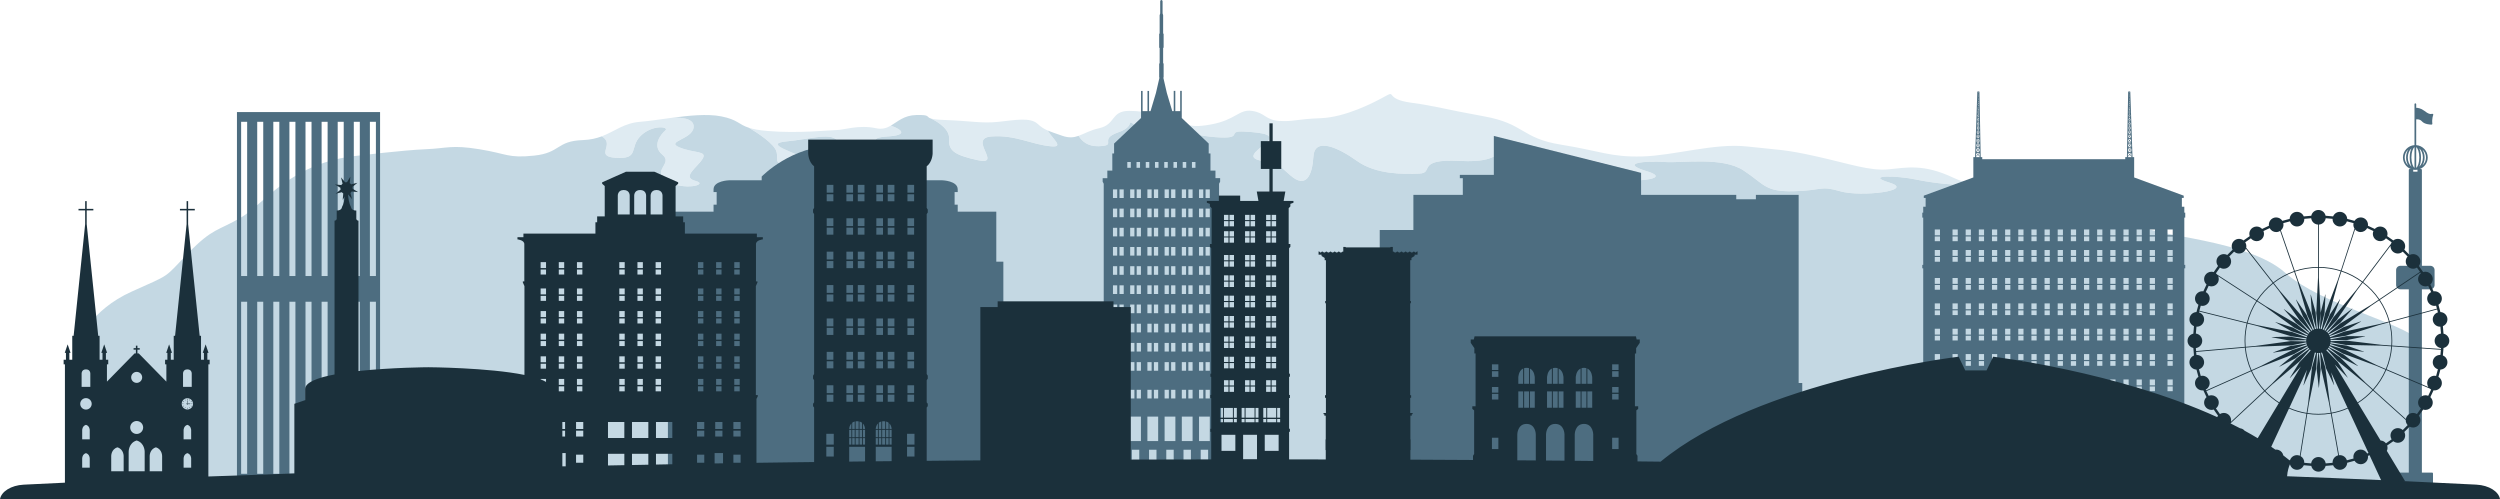 <?xml version="1.0" encoding="UTF-8"?>
<!DOCTYPE svg PUBLIC '-//W3C//DTD SVG 1.0//EN'
          'http://www.w3.org/TR/2001/REC-SVG-20010904/DTD/svg10.dtd'>
<svg height="443.5" preserveAspectRatio="xMidYMid meet" version="1.0" viewBox="89.7 78.3 2220.5 443.5" width="2220.5" xmlns="http://www.w3.org/2000/svg" xmlns:xlink="http://www.w3.org/1999/xlink" zoomAndPan="magnify"
><g
  ><g
    ><g
      ><g fill="#dfebf2" id="change1_1"
        ><path d="M713.62,219.47c-4.71,7.57-18.83,16.22-6.27,19.47c12.54,3.24-10.46,9.19-25.1,0s5.75-15.14-4.18-23.25 c-9.93-8.12-1.05-18.39,2.61-21.63c3.66-3.25-11.5-5.42-21.96,4.86c-10.45,10.27-0.52,21.09-22.48,19.47 c-19-1.41,0.37-11.72-12.04-19.03c11.73-4.41,19.49-11.72,34-12.87c7.79-0.62,17.19-2.08,26.96-3.4c0,0,0.09-0.01,0.23-0.03 c0.04,0,0.09-0.01,0.14-0.01c0.05,0,0.1-0.01,0.15-0.01c3.31-0.31,21.05-1.49,20.09,8.31c-1.05,10.82-25.61,12.44-12.54,17.84 C706.3,214.61,718.33,211.91,713.62,219.47z"
          /><path d="M1023.63,208.25c-17.78-1.49-31.89-10.41-53.32-8.78c-21.44,1.62,10.45,25.95-12.03,21.08 c-22.49-4.86-26.14-9.19-25.62-19.46c0.52-10.27-16.13-17.56-16.13-17.56c1.91,0.6,5.36,1.11,12.21,1.34 c23.52,0.82,32.94,3.25,47.84,1.63c14.9-1.63,28.23-4.07,34.5,1.62c3.43,3.1,5.68,4.59,9.19,6.08c0,0.01,0,0.01,0,0.01 C1024.54,201.65,1035.12,209.22,1023.63,208.25z"
          /><path d="M1840.07,241.56c-8.84,2.51-35.75-1.1-47.94-3.7c-17.77-3.78-47.05-4.32-24.04,2.7 c22.99,7.03-25.62,12.97-43.92,7.6c-18.3-5.37-15.69-0.56-41.31-0.03c-25.62,0.54-25.62-5.95-44.44-18.38 c-18.82-12.44-53.85-6.5-70.05-7.57c-16.2-1.08-41.29,0.54-16.2,8.11c25.09,7.57-13.59,10.82-44.97,6.49 c-31.36-4.32-17.77-18.38-38.16-14.59c-20.38,3.79-21.96,16.76-39.73,1.62c-17.77-15.14-3.14-0.55-42.87-2.6 c-39.73-2.06-22.48,10.71-36.07,11.25c-13.59,0.54-38.16,1.08-55.41-11.25c-17.25-12.34-37.65-21.19-38.69-3.89 c-1.05,17.29-6.79,28.65-20.38,16.76c-13.59-11.89-10.46-10.27-25.1-12.87c-14.64-2.6-5.74-8.22,3.14-15.79 c8.88-7.57-1.05-9.19-18.83-10.27c-17.77-1.07,1.58,7.03-26.14,4.93c-27.7-2.12-43.92-12.5-27.18-0.06 c16.73,12.44,26.67,13.52,8.37,12.97c-18.3-0.54-21.96-1.62-43.92-17.29c-21.96-15.69-4.18-6.49-23.01,0 c-18.82,6.49,0,11.89-17.77,12.44c-9.83,0.29-15.02-4.69-17.71-9.21c5.08-1.8,10.15-4.98,18.22-6.74 c14.91-3.25,10.2-15.41,26.67-15.41c16.46,0,29.8,4.87,40.78,7.3c10.98,2.43,8.63,8.92,31.37,4.86 c22.74-4.05,25.09-13.78,36.86-12.16c11.76,1.62,11.76,8.11,24.31,8.92c12.54,0.82,14.9-1.62,36.86-2.43 c21.95-0.82,47.05-13.79,57.24-19.46c10.19-5.68-0.79,2.43,22.75,5.67c23.52,3.25,29.01,5.68,65.09,12.17 c36.07,6.49,32.93,19.46,68.22,25.13c35.29,5.68,43.92,11.2,72.15,10.48c28.23-0.74,64.3-12.09,93.32-8.84 c29.01,3.24,32.93,2.41,61.95,8.91s47.05,12.99,63.52,11.37c16.46-1.63,31.36-4.87,57.24,7.29 C1829.46,238.39,1834.69,240.18,1840.07,241.56z"
          /><path d="M877.77,199.47c-27.18,1.62,10.98,12.44-19.33,13.87c-30.33,1.44-18.83,0.19-24.05-9 c-5.22-9.2-23.52-2.71-45.7-0.55c-22.17,2.17,5.45,9.19,24.79,18.93c19.35,9.74,14.64,9.19-12.54,4.87 c-27.18-4.33-19.35-4.87-21.44-14.25c-1.61-7.25-17.35-17.32-24.42-21.51c3.61,1.15,8.54,2.12,16.07,2.78 c27.44,2.43,56.45-0.82,61.95-0.82c5.48,0,19.61-4.87,34.5-1.62c5.71,1.25,9.67-0.13,13.42-2.32 C891.3,193.52,896.23,198.36,877.77,199.47z"
        /></g
        ><g id="change2_1"
        ><path d="M2119.14,320.32c-32.94-29.2-116.84-32.45-124.68-40.55c-7.85-8.11-40-14.61-78.42-25.14 c-30.74-8.44-54.47-7.52-75.97-13.06c-8.84,2.51-35.75-1.1-47.94-3.7c-17.77-3.79-47.05-4.32-24.04,2.7 c22.99,7.03-25.62,12.97-43.92,7.6c-18.3-5.37-15.69-0.56-41.31-0.03c-25.62,0.54-25.62-5.95-44.44-18.38 c-18.82-12.44-53.85-6.5-70.05-7.57c-16.2-1.08-41.29,0.54-16.2,8.11c25.09,7.57-13.59,10.82-44.97,6.49 c-31.36-4.32-17.77-18.38-38.16-14.59c-20.38,3.79-21.96,16.76-39.73,1.62c-17.77-15.14-3.14-0.55-42.87-2.6 c-39.73-2.06-22.48,10.71-36.07,11.25c-13.59,0.54-38.16,1.08-55.41-11.25c-17.25-12.34-37.65-21.19-38.69-3.89 c-1.05,17.29-6.79,28.65-20.38,16.76c-13.59-11.89-10.46-10.27-25.1-12.87c-14.64-2.6-5.74-8.22,3.14-15.79 c8.88-7.57-1.05-9.19-18.83-10.27c-17.77-1.07,1.58,7.03-26.14,4.93c-27.7-2.12-43.92-12.5-27.18-0.06 c16.73,12.44,26.67,13.52,8.37,12.97c-18.3-0.54-21.96-1.62-43.92-17.29c-21.96-15.69-4.18-6.49-23.01,0 c-18.82,6.49,0,11.89-17.77,12.44c-9.83,0.29-15.02-4.69-17.71-9.21c-4.3,1.53-8.59,2.06-14.7-0.1 c-6.05-2.14-9.85-3.36-12.77-4.6c4.26,7.44,14.84,15.01,3.35,14.04c-17.78-1.49-31.89-10.41-53.32-8.78 c-21.44,1.62,10.45,25.95-12.03,21.08c-22.49-4.86-26.14-9.19-25.62-19.46c0.52-10.27-16.13-17.56-16.13-17.56 c-4.66-1.45-0.1-3.4-12.89-3.11c-11.14,0.25-16.59,5.91-22.65,9.43c10.3,3.67,15.23,8.51-3.23,9.62 c-27.18,1.62,10.98,12.44-19.33,13.87c-30.33,1.44-18.83,0.19-24.05-9c-5.22-9.2-23.52-2.71-45.7-0.55 c-22.17,2.17,5.45,9.19,24.79,18.93c19.35,9.74,14.64,9.19-12.54,4.87c-27.18-4.33-19.35-4.87-21.44-14.25 c-1.61-7.25-17.35-17.32-24.42-21.51c-9.57-3.03-9.92-7.25-24.72-10.2c-12.46-2.46-29.02-0.73-44.66,1.41 c3.31-0.31,21.05-1.49,20.09,8.31c-1.05,10.82-25.61,12.44-12.54,17.84c13.07,5.42,25.1,2.71,20.39,10.27 c-4.71,7.57-18.83,16.22-6.27,19.47c12.54,3.24-10.46,9.19-25.1,0c-14.64-9.19,5.75-15.14-4.18-23.25 c-9.93-8.12-1.05-18.39,2.61-21.63c3.66-3.25-11.5-5.42-21.96,4.86c-10.45,10.27-0.52,21.09-22.48,19.47 c-19-1.41,0.37-11.73-12.04-19.03c-4.77,1.8-10.18,3.11-16.98,3.34c-23.52,0.82-19.61,11.36-43.13,13.79 c-23.52,2.43-23.52-1.62-48.61-5.67c-25.1-4.07-28.23-0.82-47.84,0c-19.61,0.8-59.6,5.67-59.6,5.67 c-59.59,5.68-83.9,42.99-104.3,54.98c-20.38,11.99-25.09,9.1-47.05,31.8c-21.96,22.71-14.11,17.84-50.19,34.07 c-36.07,16.22-47.05,43.8-47.05,43.8v132.42h2079.66V381.15C2222.65,364.11,2152.08,349.51,2119.14,320.32z" fill="#c4d8e3"
        /></g
      ></g
      ><g fill="#4d6d80" id="change3_1"
      ><path d="M974.62,266.32h-34.28v-6.24h-2.76v-11.19h2.76v-2.39c0-7.71-13.82-8.07-13.82-8.07h-28.93v-3.3 c0,0-26.31-27.53-65.68-27.53c-39.36,0-65.68,27.53-65.68,27.53v3.3H737.3c0,0-13.82,0.37-13.82,8.07v2.39h2.76v11.19h-2.76v6.24 H689.2v44.41h-6.27v187.2h95.83h106.29h95.83v-187.2h-6.27V266.32z"
        /><path d="M1690.46 418.47L1687.26 418.47 1687.26 251.39 1649.28 251.39 1649.28 255.28 1631.84 255.28 1631.84 251.39 1547.31 251.39 1547.31 231.83 1416.53 199.05 1416.53 233.6 1386.33 233.6 1386.33 236.59 1388.97 236.59 1388.97 251.39 1345.07 251.39 1345.07 282.59 1315.18 282.59 1315.18 494.08 1694.43 494.08 1694.43 448.61 1690.46 448.61z"
        /><path d="M1172.74,420.5h1.03v-4.06h-1.3V241.5l0.95-1.83v-3.13h-4.15v-6.72h-4.44V214.6h-1.56v-8.81l-23.93-22.68 v-6.09v-17.99h-1.4v17.99h-4.33v-17.99h-1.41v17.99h-1.28l-4.82-16.12l-3.16-13.76h0.3v-12.51h-0.44v-13.91h0.44v-12.51h-0.44 V91.79l-0.49-1.57V79.49c0,0-0.13-1.2-1.06-1.2c-0.94,0-1.05,1.2-1.05,1.2v10.73l-0.5,1.57v16.43h-0.42v12.51h0.42v13.91h-0.42 v12.51h0.29l-3.17,13.76l-4.82,16.12h-1.28v-17.99h-1.4v17.99h-4.33v-17.99h-1.4v17.99v6.09l-23.93,22.68v8.81h-1.57v15.22h-4.43 v6.72h-4.15v3.13l0.94,1.83v174.94h-1.3v4.06h1.04v14.08h-1.54v60.68h106.08v-60.68h-1.54V420.5z M1099.16,222.21h3.13v5.12 h-3.13V222.21z M1093.52,407.61v-7.67h3.77v7.67H1093.52z M1097.29,424.55v7.67h-3.77v-7.67H1097.29z M1093.52,390.55v-7.66h3.77 v7.66H1093.52z M1093.52,373.51v-7.65h3.77v7.65H1093.52z M1093.52,356.48v-7.67h3.77v7.67H1093.52z M1093.52,339.43v-7.67h3.77 v7.67H1093.52z M1093.52,322.37v-7.66h3.77v7.66H1093.52z M1093.52,305.33v-7.65h3.77v7.65H1093.52z M1093.52,288.29v-7.67h3.77 v7.67H1093.52z M1093.52,271.24v-7.67h3.77v7.67H1093.52z M1093.52,254.19v-7.66h3.77v7.66H1093.52z M1078.24,246.53h3.76v7.66 h-3.76V246.53z M1078.24,263.57h3.76v7.67h-3.76V263.57z M1078.24,280.62h3.76v7.67h-3.76V280.62z M1078.24,297.68h3.76v7.65 h-3.76V297.68z M1078.24,314.71h3.76v7.66h-3.76V314.71z M1078.24,331.75h3.76v7.67h-3.76V331.75z M1078.24,348.8h3.76v7.67 h-3.76V348.8z M1078.24,365.86h3.76v7.65h-3.76V365.86z M1078.24,382.9h3.76v7.66h-3.76V382.9z M1078.24,399.94h3.76v7.67h-3.76 V399.94z M1078.24,424.55h3.76v7.67h-3.76V424.55z M1086.32,489.43h-6.6v-11.69h6.6V489.43z M1087.79,470.03h-9.56v-21.69h9.56 V470.03z M1087.79,432.22h-3.76v-7.67h3.76V432.22z M1087.79,407.61h-3.76v-7.67h3.76V407.61z M1087.79,390.55h-3.76v-7.66h3.76 V390.55z M1087.79,373.51h-3.76v-7.65h3.76V373.51z M1087.79,356.48h-3.76v-7.67h3.76V356.48z M1087.79,339.43h-3.76v-7.67h3.76 V339.43z M1087.79,322.37h-3.76v-7.66h3.76V322.37z M1087.79,305.33h-3.76v-7.65h3.76V305.33z M1087.79,288.29h-3.76v-7.67h3.76 V288.29z M1087.79,271.24h-3.76v-7.67h3.76V271.24z M1087.79,254.19h-3.76v-7.66h3.76V254.19z M1090.96,222.21h3.13v5.12h-3.13 V222.21z M1101.6,489.43h-6.6v-11.69h6.6V489.43z M1103.08,470.03h-9.56v-21.69h9.56V470.03z M1103.08,432.22h-3.77v-7.67h3.77 V432.22z M1103.08,407.61h-3.77v-7.67h3.77V407.61z M1103.08,390.55h-3.77v-7.66h3.77V390.55z M1103.08,373.51h-3.77v-7.65h3.77 V373.51z M1103.08,356.48h-3.77v-7.67h3.77V356.48z M1103.08,339.43h-3.77v-7.67h3.77V339.43z M1103.08,322.37h-3.77v-7.66h3.77 V322.37z M1103.08,305.33h-3.77v-7.65h3.77V305.33z M1103.08,288.29h-3.77v-7.67h3.77V288.29z M1103.08,271.24h-3.77v-7.67h3.77 V271.24z M1103.08,254.19h-3.77v-7.66h3.77V254.19z M1112.58,246.53v7.66h-3.77v-7.66H1112.58z M1108.81,407.61v-7.67h3.77v7.67 H1108.81z M1112.58,424.55v7.67h-3.77v-7.67H1112.58z M1108.81,390.55v-7.66h3.77v7.66H1108.81z M1108.81,373.51v-7.65h3.77v7.65 H1108.81z M1108.81,356.48v-7.67h3.77v7.67H1108.81z M1108.81,339.43v-7.67h3.77v7.67H1108.81z M1108.81,322.37v-7.66h3.77v7.66 H1108.81z M1108.81,305.33v-7.65h3.77v7.65H1108.81z M1108.81,288.29v-7.67h3.77v7.67H1108.81z M1108.81,271.24v-7.67h3.77v7.67 H1108.81z M1107.37,222.21h3.13v5.12h-3.13V222.21z M1116.89,489.43h-6.61v-11.69h6.61V489.43z M1118.38,470.03h-9.57v-21.69 h9.57V470.03z M1118.38,432.22h-3.78v-7.67h3.78V432.22z M1118.38,407.61h-3.78v-7.67h3.78V407.61z M1118.38,390.55h-3.78v-7.66 h3.78V390.55z M1118.38,373.51h-3.78v-7.65h3.78V373.51z M1118.38,356.48h-3.78v-7.67h3.78V356.48z M1118.38,339.43h-3.78v-7.67 h3.78V339.43z M1118.38,322.37h-3.78v-7.66h3.78V322.37z M1118.38,305.33h-3.78v-7.65h3.78V305.33z M1118.38,288.29h-3.78v-7.67 h3.78V288.29z M1118.38,271.24h-3.78v-7.67h3.78V271.24z M1118.38,254.19h-3.78v-7.66h3.78V254.19z M1118.69,227.33h-3.13v-5.12 h3.13V227.33z M1124.1,407.61v-7.67h3.77v7.67H1124.1z M1127.87,424.55v7.67h-3.77v-7.67H1127.87z M1124.1,390.55v-7.66h3.77 v7.66H1124.1z M1124.1,373.51v-7.65h3.77v7.65H1124.1z M1124.1,356.48v-7.67h3.77v7.67H1124.1z M1124.1,339.43v-7.67h3.77v7.67 H1124.1z M1124.1,322.37v-7.66h3.77v7.66H1124.1z M1124.1,305.33v-7.65h3.77v7.65H1124.1z M1124.1,288.29v-7.67h3.77v7.67H1124.1 z M1124.1,271.24v-7.67h3.77v7.67H1124.1z M1124.1,254.19v-7.66h3.77v7.66H1124.1z M1123.78,222.21h3.13v5.12h-3.13V222.21z M1132.18,489.43h-6.59v-11.69h6.59V489.43z M1133.67,470.03h-9.57v-21.69h9.57V470.03z M1133.67,432.22h-3.78v-7.67h3.78V432.22 z M1133.67,407.61h-3.78v-7.67h3.78V407.61z M1133.67,390.55h-3.78v-7.66h3.78V390.55z M1133.67,373.51h-3.78v-7.65h3.78V373.51z M1133.67,356.48h-3.78v-7.67h3.78V356.48z M1133.67,339.43h-3.78v-7.67h3.78V339.43z M1133.67,322.37h-3.78v-7.66h3.78V322.37z M1133.67,305.33h-3.78v-7.65h3.78V305.33z M1133.67,288.29h-3.78v-7.67h3.78V288.29z M1133.67,271.24h-3.78v-7.67h3.78V271.24z M1133.67,254.19h-3.78v-7.66h3.78V254.19z M1135.11,227.33h-3.13v-5.12h3.13V227.33z M1154.67,246.53h3.78v7.66h-3.78V246.53z M1154.67,263.57h3.78v7.67h-3.78V263.57z M1154.67,280.62h3.78v7.67h-3.78V280.62z M1154.67,297.68h3.78v7.65h-3.78V297.68z M1154.67,314.71h3.78v7.66h-3.78V314.71z M1154.67,331.75h3.78v7.67h-3.78V331.75z M1154.67,348.8h3.78v7.67h-3.78V348.8z M1154.67,365.86h3.78v7.65h-3.78V365.86z M1154.67,382.9h3.78v7.66h-3.78V382.9z M1154.67,399.94h3.78v7.67h-3.78V399.94z M1154.67,424.55h3.78v7.67h-3.78V424.55z M1140.18,222.21h3.13v5.12h-3.13V222.21z M1139.39,246.53h3.78v7.66h-3.78V246.53z M1139.39,263.57h3.78v7.67h-3.78V263.57z M1139.39,280.62h3.78v7.67h-3.78V280.62z M1139.39,297.68h3.78v7.65h-3.78V297.68z M1139.39,314.71h3.78v7.66h-3.78V314.71z M1139.39,331.75h3.78v7.67h-3.78V331.75z M1139.39,348.8h3.78v7.67h-3.78V348.8z M1139.39,365.86h3.78v7.65h-3.78V365.86z M1139.39,382.9h3.78v7.66h-3.78V382.9z M1139.39,399.94h3.78v7.67h-3.78V399.94z M1139.39,424.55h3.78v7.67h-3.78V424.55z M1147.47,489.43h-6.59v-11.69h6.59V489.43z M1148.96,470.03h-9.57v-21.69h9.57V470.03z M1148.96,432.22h-3.76v-7.67h3.76V432.22z M1148.96,407.61h-3.76v-7.67h3.76V407.61z M1148.96,390.55h-3.76v-7.66h3.76V390.55z M1148.96,373.51h-3.76v-7.65h3.76V373.51z M1148.96,356.48h-3.76v-7.67h3.76V356.48z M1148.96,339.43h-3.76v-7.67h3.76V339.43z M1148.96,322.37h-3.76v-7.66h3.76V322.37z M1148.96,305.33h-3.76v-7.65h3.76V305.33z M1148.96,288.29h-3.76v-7.67h3.76V288.29z M1148.96,271.24h-3.76v-7.67h3.76V271.24z M1148.96,254.19h-3.76v-7.66h3.76V254.19z M1151.51,227.33h-3.13v-5.12h3.13V227.33z M1162.76,489.43h-6.6v-11.69h6.6V489.43z M1164.25,470.03h-9.57v-21.69h9.57V470.03z M1164.25,432.22h-3.76v-7.67h3.76V432.22z M1164.25,407.61h-3.76v-7.67h3.76V407.61z M1164.25,390.55h-3.76v-7.66h3.76V390.55z M1164.25,373.51h-3.76v-7.65h3.76V373.51z M1164.25,356.48h-3.76v-7.67h3.76V356.48z M1164.25,339.43h-3.76v-7.67h3.76V339.43z M1164.25,322.37h-3.76v-7.66h3.76V322.37z M1164.25,305.33h-3.76v-7.65h3.76V305.33z M1164.25,288.29h-3.76v-7.67h3.76V288.29z M1164.25,271.24h-3.76v-7.67h3.76V271.24z M1164.25,254.19h-3.76v-7.66h3.76V254.19z"
        /><path d="M300.16,507.77h127.12V177.84H300.16V507.77z M418.23,186.48h5.35v136.99h-5.35V186.48z M418.23,346.3h5.35 v152.83h-5.35V346.3z M403.94,186.48h5.35v136.99h-5.35V186.48z M403.94,346.3h5.35v152.83h-5.35V346.3z M389.64,186.48h5.35 v136.99h-5.35V186.48z M389.64,346.3h5.35v152.83h-5.35V346.3z M375.35,186.48h5.34v136.99h-5.34V186.48z M375.35,346.3h5.34 v152.83h-5.34V346.3z M361.05,186.48h5.35v136.99h-5.35V186.48z M361.05,346.3h5.35v152.83h-5.35V346.3z M346.75,186.48h5.35 v136.99h-5.35V186.48z M346.75,346.3h5.35v152.83h-5.35V346.3z M332.46,186.48h5.34v136.99h-5.34V186.48z M332.46,346.3h5.34 v152.83h-5.34V346.3z M318.16,186.48h5.35v136.99h-5.35V186.48z M318.16,346.3h5.35v152.83h-5.35V346.3z M303.87,186.48h5.35 v136.99h-5.35V186.48z M303.87,346.3h5.35v152.83h-5.35V346.3z"
        /><path d="M2029.79,261.92h-2.15v-7.79h1.64v-2.04l-44.02-16.18v-18.03h-1.46c0-0.01,0-0.01,0-0.02l-0.14-4.17v-0.03 l-0.55-16.1c0-0.01,0-0.01,0-0.01c0-0.01,0-0.01,0-0.02l-0.38-11.05c0-0.01,0-0.01,0-0.01l-0.24-7c0-0.01,0-0.01,0-0.01 l-0.64-18.94v-0.58c0-0.23-0.18-0.41-0.41-0.41h-1.09c-0.23,0-0.41,0.18-0.41,0.41l-0.8,41.29c0,0,0,0,0,0.01l-0.08,4.14 c0,0,0,0,0,0.01l-0.08,4.13c0,0.01,0,0.01,0,0.02c0,0,0,0,0,0l-0.08,4.12v0.03c0,0,0,0.01,0,0.02l-0.08,4.17v0.01h-1.47v1.84 h-127.01v-1.84h-1.38v-0.01l-0.08-4.17c0-0.01,0-0.02,0-0.02v-0.03l-0.08-4.12c0,0,0,0,0,0c0-0.01,0-0.01,0-0.02l-0.08-4.13 c0-0.01,0-0.01,0-0.01l-0.08-4.14c0-0.01,0-0.01,0-0.01l-0.8-41.29c0-0.23-0.18-0.41-0.41-0.41h-1.09 c-0.23,0-0.41,0.18-0.41,0.41v0.58l-0.65,18.94c0,0,0,0,0,0.01l-0.24,7c0,0,0,0,0,0.01l-0.38,11.05c0,0.01,0,0.01,0,0.02 c0,0,0,0,0,0.01l-0.55,16.1v0.03l-0.14,4.17c0,0.01,0,0.01,0,0.02h-1.55v18.03l-44.01,16.18v2.04h1.64v7.79h-2.15v5.25h-0.82 v4.38h0.82v42h-0.82v3.07h0.82v117.59v61.05h231.91v-61.05V316.62h0.82v-3.07h-0.82v-42h0.82v-4.38h-0.82V261.92z M1835.61,282.12h4.65v5.19h-4.65V282.12z M1835.61,288.34h4.65v4.2h-4.65V288.34z M1835.61,300.36h4.65v5.19h-4.65V300.36z M1835.61,306.58h4.65v4.2h-4.65V306.58z M1835.61,325.22h4.65v5.19h-4.65V325.22z M1835.61,331.44h4.65v4.2h-4.65V331.44z M1835.61,347.76h4.65v5.19h-4.65V347.76z M1835.61,353.97h4.65v4.2h-4.65V353.97z M1835.61,370.28h4.65v5.19h-4.65V370.28z M1835.61,376.49h4.65v4.2h-4.65V376.49z M1835.61,392.81h4.65V398h-4.65V392.81z M1835.61,399.03h4.65v4.2h-4.65V399.03z M1835.61,415.34h4.65v5.19h-4.65V415.34z M1835.61,421.55h4.65v4.2h-4.65V421.55z M1835.61,442.26h4.65v5.19h-4.65V442.26z M1835.61,448.47h4.65v4.2h-4.65V448.47z M1808.16,282.12h4.64v5.19h-4.64V282.12z M1808.16,288.34h4.64v4.2h-4.64V288.34z M1808.16,300.36h4.64v5.19h-4.64V300.36z M1808.16,306.58h4.64v4.2h-4.64V306.58z M1808.16,325.22h4.64v5.19h-4.64V325.22z M1808.16,331.44h4.64v4.2h-4.64V331.44z M1808.16,347.76h4.64v5.19h-4.64V347.76z M1808.16,353.97h4.64v4.2h-4.64V353.97z M1808.16,370.28h4.64v5.19h-4.64V370.28z M1808.16,376.49h4.64v4.2h-4.64V376.49z M1808.16,392.81h4.64V398h-4.64V392.81z M1808.16,399.03h4.64v4.2h-4.64V399.03z M1808.16,415.34h4.64v5.19h-4.64V415.34z M1808.16,421.55h4.64v4.2h-4.64V421.55z M1808.16,442.26h4.64v5.19h-4.64V442.26z M1808.16,448.47h4.64v4.2h-4.64V448.47z M1814.89,492.8h-8.81v-12.09h8.81V492.8z M1828.51,472.61h-11.68v-7.37h11.68V472.61z M1828.58,452.68h-4.65v-4.2h4.65V452.68z M1828.58,447.45h-4.65v-5.19h4.65V447.45z M1828.58,425.75h-4.65v-4.2h4.65V425.75z M1828.58,420.53h-4.65v-5.19h4.65V420.53z M1828.58,403.23h-4.65v-4.2h4.65V403.23z M1828.58,398h-4.65v-5.19h4.65V398z M1828.58,380.69h-4.65v-4.2h4.65V380.69z M1828.58,375.47h-4.65v-5.19h4.65V375.47z M1828.58,358.16h-4.65v-4.2h4.65V358.16z M1828.58,352.94h-4.65v-5.19h4.65V352.94z M1828.58,335.64h-4.65v-4.2h4.65V335.64z M1828.58,330.41h-4.65v-5.19h4.65V330.41z M1828.58,310.77h-4.65v-4.2h4.65V310.77z M1828.58,305.55h-4.65v-5.19h4.65V305.55z M1828.58,292.54h-4.65v-4.2h4.65V292.54z M1828.58,287.32h-4.65v-5.19h4.65V287.32z M1843.71,472.61h-11.69v-7.37h11.69V472.61z M1982.95,216.89l-1.36-1.31l1.27-1.25L1982.95,216.89z M1981.48,179.04h-1.02l0.52-0.87L1981.48,179.04z M1980.51,176.53h0.98 l-0.5,0.84L1980.51,176.53z M1981.45,179.86l-0.47,0.76l-0.49-0.76H1981.45z M1981,181.39l0.63,0.99h-1.23L1981,181.39z M1981.65,183.19l-0.63,1.01l-0.61-1.01H1981.65z M1981.66,186.06h-1.31l0.66-1.07L1981.66,186.06z M1981.64,186.88l-0.6,0.93 l-0.65-0.93H1981.64z M1981.06,188.53l0.85,1.21h-1.63L1981.06,188.53z M1981.89,190.57l-0.83,1.1l-0.76-1.1H1981.89z M1981.79,193.44h-1.53l0.79-1.07L1981.79,193.44z M1981.79,194.25l-0.69,0.99l-0.81-0.99H1981.79z M1981.13,195.92l0.97,1.2 h-1.8L1981.13,195.92z M1982.08,197.95l-0.92,1.07l-0.82-1.07H1982.08z M1982.01,200.82h-1.84l0.97-1.14L1982.01,200.82z M1982.01,201.64l-0.88,1.17l-0.98-1.17H1982.01z M1981.14,203.48l1.23,1.49h-2.34L1981.14,203.48z M1982.34,205.78l-1.11,1.29 l-1.13-1.29H1982.34z M1981.24,207.69l1.23,1.42h-2.45L1981.24,207.69z M1982.45,209.93l-1.19,1.29l-1.21-1.29H1982.45z M1982.59,213.27h-2.63l1.3-1.43L1982.59,213.27z M1982.53,214.09l-1.23,1.21l-1.27-1.21H1982.53z M1982.81,212.9l-1.27-1.37 l1.18-1.29L1982.81,212.9z M1982.67,208.71l-1.16-1.33l1.07-1.25L1982.67,208.71z M1982.53,204.51l-1.14-1.38l1.04-1.39 L1982.53,204.51z M1982.4,200.66l-0.99-1.29l0.91-1.06L1982.4,200.66z M1982.26,196.67l-0.88-1.09l0.81-1.18L1982.26,196.67z M1982.15,193.23l-0.84-1.2l0.76-1.02L1982.15,193.23z M1982.01,189.18l-0.71-1.01l0.65-1.01L1982.01,189.18z M1981.89,185.65 l-0.64-1.06l0.57-0.92L1981.89,185.65z M1981.76,181.82l-0.52-0.81l0.47-0.78L1981.76,181.82z M1981.65,178.53l-0.43-0.75 l0.39-0.64L1981.65,178.53z M1981.48,173.65l0.05,1.25l-0.36-0.62L1981.48,173.65z M1980.94,173.84l-0.36-0.64h0.68 L1980.94,173.84z M1981.42,171.7l-0.26-0.57l0.23-0.47L1981.42,171.7z M1981.29,167.95l-0.15-0.31l0.12-0.29L1981.29,167.95z M1981.19,164.85l-0.07-0.13l0.06-0.12L1981.19,164.85z M1980.76,160.51v-0.17h0.27l0.02,0.42l-0.15,0.38l-0.14-0.37 L1980.76,160.51z M1980.72,162.72l0.18-0.46l0.22,0.57v0.11h-0.41L1980.72,162.72z M1980.7,163.76h0.42l-0.22,0.48l-0.2-0.43 V163.76z M1980.66,165.71l0.24-0.51l0.24,0.52L1980.66,165.71L1980.66,165.71z M1981.16,166.54l-0.24,0.58l-0.26-0.58H1981.16z M1980.62,167.47l0.08,0.18l-0.09,0.21L1980.62,167.47z M1980.6,168.98l0.34-0.82l0.39,0.87v0.02h-0.74L1980.6,168.98z M1981.32,169.87l-0.38,0.78l-0.35-0.78H1981.32z M1980.56,170.8l0.15,0.32l-0.16,0.31L1980.56,170.8z M1980.93,171.61l0.35,0.78 h-0.73L1980.93,171.61z M1980.5,173.9l0.21,0.38l-0.23,0.48L1980.5,173.9z M1980.96,174.72l0.55,0.99h-1.03L1980.96,174.72z M1980.43,177.22l0.31,0.55l-0.33,0.56L1980.43,177.22z M1980.37,180.42l0.38,0.58l-0.4,0.66L1980.37,180.42z M1980.31,183.82 l0.47,0.77l-0.5,0.79L1980.31,183.82z M1980.24,187.38l0.56,0.79l-0.61,0.94L1980.24,187.38z M1980.16,191.08l0.65,0.93 l-0.68,0.91L1980.16,191.08z M1980.09,194.66l0.77,0.94l-0.81,1.17L1980.09,194.66z M1980.03,198.2l0.86,1.14l-0.91,1.07 L1980.03,198.2z M1979.94,202.02l0.93,1.13l-0.98,1.29L1979.94,202.02z M1979.87,206.13l1.09,1.25l-1.15,1.33L1979.87,206.13z M1979.79,210.24l1.2,1.29l-1.25,1.36L1979.79,210.24z M1979.71,214.34l1.29,1.25l-1.34,1.31L1979.71,214.34z M1975.74,282.12 h4.64v5.19h-4.64V282.12z M1975.74,288.34h4.64v4.2h-4.64V288.34z M1975.74,300.36h4.64v5.19h-4.64V300.36z M1975.74,306.58h4.64 v4.2h-4.64V306.58z M1975.74,325.22h4.64v5.19h-4.64V325.22z M1975.74,331.44h4.64v4.2h-4.64V331.44z M1975.74,347.76h4.64v5.19 h-4.64V347.76z M1975.74,353.97h4.64v4.2h-4.64V353.97z M1975.74,370.28h4.64v5.19h-4.64V370.28z M1975.74,376.49h4.64v4.2h-4.64 V376.49z M1975.74,392.81h4.64V398h-4.64V392.81z M1975.74,399.03h4.64v4.2h-4.64V399.03z M1975.74,415.34h4.64v5.19h-4.64 V415.34z M1975.74,421.55h4.64v4.2h-4.64V421.55z M1975.74,442.26h4.64v5.19h-4.64V442.26z M1975.74,448.47h4.64v4.2h-4.64 V448.47z M1952.38,282.12h4.65v5.19h-4.65V282.12z M1952.38,288.34h4.65v4.2h-4.65V288.34z M1952.38,300.36h4.65v5.19h-4.65 V300.36z M1952.38,306.58h4.65v4.2h-4.65V306.58z M1952.38,325.22h4.65v5.19h-4.65V325.22z M1952.38,331.44h4.65v4.2h-4.65 V331.44z M1952.38,347.76h4.65v5.19h-4.65V347.76z M1952.38,353.97h4.65v4.2h-4.65V353.97z M1952.38,370.28h4.65v5.19h-4.65 V370.28z M1952.38,376.49h4.65v4.2h-4.65V376.49z M1952.38,392.81h4.65V398h-4.65V392.81z M1952.38,399.03h4.65v4.2h-4.65V399.03 z M1952.38,415.34h4.65v5.19h-4.65V415.34z M1952.38,421.55h4.65v4.2h-4.65V421.55z M1952.38,442.26h4.65v5.19h-4.65V442.26z M1940.71,282.12h4.65v5.19h-4.65V282.12z M1940.71,288.34h4.65v4.2h-4.65V288.34z M1940.71,300.36h4.65v5.19h-4.65V300.36z M1940.71,306.58h4.65v4.2h-4.65V306.58z M1940.71,325.22h4.65v5.19h-4.65V325.22z M1940.71,331.44h4.65v4.2h-4.65V331.44z M1940.71,347.76h4.65v5.19h-4.65V347.76z M1940.71,353.97h4.65v4.2h-4.65V353.97z M1940.71,370.28h4.65v5.19h-4.65V370.28z M1940.71,376.49h4.65v4.2h-4.65V376.49z M1940.71,392.81h4.65V398h-4.65V392.81z M1940.71,399.03h4.65v4.2h-4.65V399.03z M1940.71,415.34h4.65v5.19h-4.65V415.34z M1940.71,421.55h4.65v4.2h-4.65V421.55z M1940.71,442.26h4.65v5.19h-4.65V442.26z M1940.71,448.47h4.65v4.2h-4.65V448.47z M1929.03,282.12h4.65v5.19h-4.65V282.12z M1929.03,288.34h4.65v4.2h-4.65V288.34z M1929.03,300.36h4.65v5.19h-4.65V300.36z M1929.03,306.58h4.65v4.2h-4.65V306.58z M1929.03,325.22h4.65v5.19h-4.65V325.22z M1929.03,331.44h4.65v4.2h-4.65V331.44z M1929.03,347.76h4.65v5.19h-4.65V347.76z M1929.03,353.97h4.65v4.2h-4.65V353.97z M1929.03,370.28h4.65v5.19h-4.65V370.28z M1929.03,376.49h4.65v4.2h-4.65V376.49z M1929.03,392.81h4.65V398h-4.65V392.81z M1929.03,399.03h4.65v4.2h-4.65V399.03z M1929.03,415.34h4.65v5.19h-4.65V415.34z M1929.03,421.55h4.65v4.2h-4.65V421.55z M1929.03,442.26h4.65v5.19h-4.65V442.26z M1929.03,448.47h4.65v4.2h-4.65V448.47z M1917.35,282.12h4.65v5.19h-4.65V282.12z M1917.35,288.34h4.65v4.2h-4.65V288.34z M1917.35,300.36h4.65v5.19h-4.65V300.36z M1917.35,306.58h4.65v4.2h-4.65V306.58z M1917.35,325.22h4.65v5.19h-4.65V325.22z M1917.35,331.44h4.65v4.2h-4.65V331.44z M1917.35,347.76h4.65v5.19h-4.65V347.76z M1917.35,353.97h4.65v4.2h-4.65V353.97z M1917.35,370.28h4.65v5.19h-4.65V370.28z M1917.35,376.49h4.65v4.2h-4.65V376.49z M1917.35,392.81h4.65V398h-4.65V392.81z M1917.35,399.03h4.65v4.2h-4.65V399.03z M1917.35,415.34h4.65v5.19h-4.65V415.34z M1917.35,421.55h4.65v4.2h-4.65V421.55z M1917.35,442.26h4.65v5.19h-4.65V442.26z M1917.35,448.47h4.65v4.2h-4.65V448.47z M1905.68,282.12h4.64v5.19h-4.64V282.12z M1905.68,288.34h4.64v4.2h-4.64V288.34z M1905.68,300.36h4.64v5.19h-4.64V300.36z M1905.68,306.58h4.64v4.2h-4.64V306.58z M1905.68,325.22h4.64v5.19h-4.64V325.22z M1905.68,331.44h4.64v4.2h-4.64V331.44z M1905.68,347.76h4.64v5.19h-4.64V347.76z M1905.68,353.97h4.64v4.2h-4.64V353.97z M1905.68,370.28h4.64v5.19h-4.64V370.28z M1905.68,376.49h4.64v4.2h-4.64V376.49z M1905.68,392.81h4.64V398h-4.64V392.81z M1905.68,399.03h4.64v4.2h-4.64V399.03z M1905.68,415.34h4.64v5.19h-4.64V415.34z M1905.68,421.55h4.64v4.2h-4.64V421.55z M1905.68,442.26h4.64v5.19h-4.64V442.26z M1905.68,448.47h4.64v4.2h-4.64V448.47z M1894,282.12h4.65v5.19H1894V282.12z M1894,288.34h4.65v4.2H1894V288.34z M1894,300.36 h4.65v5.19H1894V300.36z M1894,306.58h4.65v4.2H1894V306.58z M1894,325.22h4.65v5.19H1894V325.22z M1894,331.44h4.65v4.2H1894 V331.44z M1894,347.76h4.65v5.19H1894V347.76z M1894,353.97h4.65v4.2H1894V353.97z M1894,370.28h4.65v5.19H1894V370.28z M1894,376.49h4.65v4.2H1894V376.49z M1894,392.81h4.65V398H1894V392.81z M1894,399.03h4.65v4.2H1894V399.03z M1894,415.34h4.65 v5.19H1894V415.34z M1894,421.55h4.65v4.2H1894V421.55z M1894,442.26h4.65v5.19H1894V442.26z M1894,448.47h4.65v4.2H1894V448.47z M1882.32,282.12h4.65v5.19h-4.65V282.12z M1882.32,288.34h4.65v4.2h-4.65V288.34z M1882.32,300.36h4.65v5.19h-4.65V300.36z M1882.32,306.58h4.65v4.2h-4.65V306.58z M1882.32,325.22h4.65v5.19h-4.65V325.22z M1882.32,331.44h4.65v4.2h-4.65V331.44z M1882.32,347.76h4.65v5.19h-4.65V347.76z M1882.32,353.97h4.65v4.2h-4.65V353.97z M1882.32,370.28h4.65v5.19h-4.65V370.28z M1882.32,376.49h4.65v4.2h-4.65V376.49z M1882.32,392.81h4.65V398h-4.65V392.81z M1882.32,399.03h4.65v4.2h-4.65V399.03z M1882.32,415.34h4.65v5.19h-4.65V415.34z M1882.32,421.55h4.65v4.2h-4.65V421.55z M1882.32,442.26h4.65v5.19h-4.65V442.26z M1882.32,448.47h4.65v4.2h-4.65V448.47z M1858.97,282.12h4.64v5.19h-4.64V282.12z M1858.97,288.34h4.64v4.2h-4.64V288.34z M1858.97,300.36h4.64v5.19h-4.64V300.36z M1858.97,306.58h4.64v4.2h-4.64V306.58z M1858.97,325.22h4.64v5.19h-4.64V325.22z M1858.97,331.44h4.64v4.2h-4.64V331.44z M1858.97,347.76h4.64v5.19h-4.64V347.76z M1858.97,353.97h4.64v4.2h-4.64V353.97z M1858.97,370.28h4.64v5.19h-4.64V370.28z M1858.97,376.49h4.64v4.2h-4.64V376.49z M1858.97,392.81h4.64V398h-4.64V392.81z M1858.97,399.03h4.64v4.2h-4.64V399.03z M1858.97,415.34h4.64v5.19h-4.64V415.34z M1858.97,421.55h4.64v4.2h-4.64V421.55z M1858.97,442.26h4.64v5.19h-4.64V442.26z M1851.94,282.12v5.19h-4.64v-5.19H1851.94z M1847.29,447.45v-5.19h4.64v5.19H1847.29z M1851.94,448.47v4.2h-4.64v-4.2H1851.94z M1847.29,425.75v-4.2h4.64v4.2H1847.29z M1847.29,420.53v-5.19h4.64v5.19H1847.29z M1847.29,403.23v-4.2h4.64v4.2H1847.29z M1847.29,398v-5.19h4.64V398H1847.29z M1847.29,380.69v-4.2h4.64v4.2H1847.29z M1847.29,375.47v-5.19h4.64v5.19H1847.29z M1847.29,358.16v-4.2h4.64v4.2H1847.29z M1847.29,352.94v-5.19h4.64v5.19H1847.29z M1847.29,335.64v-4.2h4.64v4.2H1847.29z M1847.29,330.41v-5.19h4.64v5.19H1847.29z M1847.29,310.77v-4.2h4.64v4.2H1847.29z M1847.29,305.55v-5.19h4.64v5.19H1847.29z M1847.29,292.54v-4.2h4.64v4.2H1847.29z M1848.1,216.89l-1.34-1.31l1.3-1.25 L1848.1,216.89z M1846.78,178.18l0.53,0.87h-1.02L1846.78,178.18z M1846.77,177.36l-0.5-0.84h0.99L1846.77,177.36z M1847.27,179.86l-0.49,0.76l-0.47-0.76H1847.27z M1847.36,182.37h-1.23l0.63-0.99L1847.36,182.37z M1847.36,183.19l-0.61,1.01 l-0.63-1.01H1847.36z M1846.75,184.99l0.66,1.07h-1.31L1846.75,184.99z M1847.37,186.88l-0.65,0.93l-0.6-0.93H1847.37z M1847.48,189.75h-1.63l0.85-1.21L1847.48,189.75z M1847.45,190.57l-0.76,1.1l-0.83-1.1H1847.45z M1846.7,192.37l0.8,1.07h-1.53 L1846.7,192.37z M1847.47,194.25l-0.81,0.99l-0.69-0.99H1847.47z M1847.45,197.13h-1.8l0.97-1.2L1847.45,197.13z M1847.41,197.95 l-0.82,1.07l-0.92-1.07H1847.41z M1846.62,199.68l0.97,1.14h-1.84L1846.62,199.68z M1847.61,201.64l-0.97,1.17l-0.88-1.17 H1847.61z M1847.73,204.96h-2.34l1.23-1.49L1847.73,204.96z M1847.66,205.78l-1.13,1.29l-1.11-1.29H1847.66z M1847.74,209.11 h-2.46l1.23-1.42L1847.74,209.11z M1847.71,209.93l-1.21,1.29l-1.19-1.29H1847.71z M1847.8,213.27h-2.63l1.33-1.43L1847.8,213.27 z M1847.73,214.09l-1.27,1.21l-1.23-1.21H1847.73z M1848.03,212.9l-1.25-1.36l1.2-1.29L1848.03,212.9z M1847.95,208.71 l-1.15-1.33l1.09-1.25L1847.95,208.71z M1847.86,204.45l-0.98-1.29l0.93-1.13L1847.86,204.45z M1847.79,200.41l-0.91-1.07 l0.86-1.14L1847.79,200.41z M1847.71,196.77l-0.81-1.17l0.77-0.94L1847.71,196.77z M1847.64,192.93l-0.69-0.91l0.64-0.93 L1847.64,192.93z M1847.56,189.11l-0.61-0.94l0.57-0.79L1847.56,189.11z M1847.49,185.39l-0.5-0.79l0.47-0.77L1847.49,185.39z M1847.41,181.67l-0.4-0.66l0.38-0.58L1847.41,181.67z M1847.35,178.32l-0.34-0.56l0.31-0.55L1847.35,178.32z M1846.25,175.71 l0.55-0.99l0.48,0.99H1846.25z M1846.5,173.2h0.68l-0.36,0.64L1846.5,173.2z M1847.27,174.76l-0.23-0.48l0.21-0.38 L1847.27,174.76z M1846.48,172.38l0.35-0.78l0.38,0.78H1846.48z M1847.21,171.43l-0.15-0.31l0.15-0.32L1847.21,171.43z M1846.83,170.65l-0.39-0.78h0.74L1846.83,170.65z M1847.15,167.85l-0.09-0.21l0.08-0.18L1847.15,167.85z M1846.84,167.12 l-0.24-0.58h0.51L1846.84,167.12z M1847.1,165.72h-0.48l0.24-0.52L1847.1,165.72L1847.1,165.72z M1846.73,160.34h0.27v0.17 l0.01,0.26l-0.15,0.37l-0.15-0.38L1846.73,160.34z M1846.64,162.83l0.22-0.57l0.18,0.46l0.01,0.22h-0.41V162.83z M1847.06,163.76 v0.05l-0.21,0.43l-0.22-0.48H1847.06z M1846.58,164.6l0.06,0.12l-0.06,0.13L1846.58,164.6z M1846.49,167.34l0.12,0.29l-0.15,0.31 L1846.49,167.34z M1846.43,169.03l0.4-0.87l0.33,0.82l0.01,0.07h-0.74V169.03z M1846.38,170.66l0.23,0.47l-0.26,0.57 L1846.38,170.66z M1846.28,173.65l0.3,0.62l-0.35,0.62L1846.28,173.65z M1846.15,177.14l0.38,0.64l-0.42,0.75L1846.15,177.14z M1846.06,180.23l0.47,0.78l-0.52,0.81L1846.06,180.23z M1845.93,183.68l0.57,0.92l-0.64,1.06L1845.93,183.68z M1845.82,187.16 l0.65,1.01l-0.71,1.01L1845.82,187.16z M1845.69,191l0.76,1.02l-0.84,1.2L1845.69,191z M1845.57,194.4l0.81,1.18l-0.88,1.09 L1845.57,194.4z M1845.44,198.3l0.91,1.06l-0.99,1.29L1845.44,198.3z M1845.33,201.74l1.04,1.39l-1.14,1.38L1845.33,201.74z M1845.18,206.13l1.07,1.25l-1.16,1.33L1845.18,206.13z M1845.04,210.24l1.18,1.29l-1.27,1.37L1845.04,210.24z M1844.9,214.33 l1.27,1.25l-1.36,1.31L1844.9,214.33z M1844.79,217.47l1.67-1.61l1.66,1.61l0.01,0.39h-3.35L1844.79,217.47z M1858.9,472.61 h-11.68v-7.37h11.68V472.61z M1858.97,448.47h4.64v4.2h-4.64V448.47z M1874.1,472.61h-11.68v-7.37h11.68V472.61z M1875.29,452.68 h-4.65v-4.2h4.65V452.68z M1875.29,447.45h-4.65v-5.19h4.65V447.45z M1875.29,425.75h-4.65v-4.2h4.65V425.75z M1875.29,420.53 h-4.65v-5.19h4.65V420.53z M1875.29,403.23h-4.65v-4.2h4.65V403.23z M1875.29,398h-4.65v-5.19h4.65V398z M1875.29,380.69h-4.65 v-4.2h4.65V380.69z M1875.29,375.47h-4.65v-5.19h4.65V375.47z M1875.29,358.16h-4.65v-4.2h4.65V358.16z M1875.29,352.94h-4.65 v-5.19h4.65V352.94z M1875.29,335.64h-4.65v-4.2h4.65V335.64z M1875.29,330.41h-4.65v-5.19h4.65V330.41z M1875.29,310.77h-4.65 v-4.2h4.65V310.77z M1875.29,305.55h-4.65v-5.19h4.65V305.55z M1875.29,292.54h-4.65v-4.2h4.65V292.54z M1875.29,287.32h-4.65 v-5.19h4.65V287.32z M1889.29,472.61h-11.68v-7.37h11.68V472.61z M1892.8,465.24h11.68v7.37h-11.68V465.24z M1908,492.8h-5.74 v-12.09h5.74V492.8z M1908,465.24h11.68v7.37H1908V465.24z M1916.7,492.8h-5.74v-12.09h5.74V492.8z M1925.42,492.8h-5.74v-12.09 h5.74V492.8z M1934.87,472.61h-11.68v-7.37h11.68V472.61z M1950.06,472.61h-11.68v-7.37h11.68V472.61z M1952.38,448.47h4.65v4.2 h-4.65V448.47z M1965.26,472.61h-11.68v-7.37h11.68V472.61z M1968.71,452.68h-4.65v-4.2h4.65V452.68z M1968.71,447.45h-4.65 v-5.19h4.65V447.45z M1968.71,425.75h-4.65v-4.2h4.65V425.75z M1968.71,420.53h-4.65v-5.19h4.65V420.53z M1968.71,403.23h-4.65 v-4.2h4.65V403.23z M1968.71,398h-4.65v-5.19h4.65V398z M1968.71,380.69h-4.65v-4.2h4.65V380.69z M1968.71,375.47h-4.65v-5.19 h4.65V375.47z M1968.71,358.16h-4.65v-4.2h4.65V358.16z M1968.71,352.94h-4.65v-5.19h4.65V352.94z M1968.71,335.64h-4.65v-4.2 h4.65V335.64z M1968.71,330.41h-4.65v-5.19h4.65V330.41z M1968.71,310.77h-4.65v-4.2h4.65V310.77z M1968.71,305.55h-4.65v-5.19 h4.65V305.55z M1968.71,292.54h-4.65v-4.2h4.65V292.54z M1968.71,287.32h-4.65v-5.19h4.65V287.32z M1980.45,472.61h-11.68v-7.37 h11.68V472.61z M1979.63,217.87l0.01-0.39l1.66-1.61l1.67,1.61l0.02,0.4H1979.63z M2014.87,282.12h4.65v5.19h-4.65V282.12z M2014.87,288.34h4.65v4.2h-4.65V288.34z M2014.87,300.36h4.65v5.19h-4.65V300.36z M2014.87,306.58h4.65v4.2h-4.65V306.58z M2014.87,325.22h4.65v5.19h-4.65V325.22z M2014.87,331.44h4.65v4.2h-4.65V331.44z M2014.87,347.76h4.65v5.19h-4.65V347.76z M2014.87,353.97h4.65v4.2h-4.65V353.97z M2014.87,370.28h4.65v5.19h-4.65V370.28z M2014.87,376.49h4.65v4.2h-4.65V376.49z M2014.87,392.81h4.65V398h-4.65V392.81z M2014.87,399.03h4.65v4.2h-4.65V399.03z M2014.87,415.34h4.65v5.19h-4.65V415.34z M2014.87,421.55h4.65v4.2h-4.65V421.55z M2014.87,442.26h4.65v5.19h-4.65V442.26z M2014.87,448.47h4.65v4.2h-4.65V448.47z M1999.09,282.12h4.65v5.19h-4.65V282.12z M1999.09,288.34h4.65v4.2h-4.65V288.34z M1999.09,300.36h4.65v5.19h-4.65V300.36z M1999.09,306.58h4.65v4.2h-4.65V306.58z M1999.09,325.22h4.65v5.19h-4.65V325.22z M1999.09,331.44h4.65v4.2h-4.65V331.44z M1999.09,347.76h4.65v5.19h-4.65V347.76z M1999.09,353.97h4.65v4.2h-4.65V353.97z M1999.09,370.28h4.65v5.19h-4.65V370.28z M1999.09,376.49h4.65v4.2h-4.65V376.49z M1999.09,392.81h4.65V398h-4.65V392.81z M1999.09,399.03h4.65v4.2h-4.65V399.03z M1999.09,415.34h4.65v5.19h-4.65V415.34z M1999.09,421.55h4.65v4.2h-4.65V421.55z M1999.09,442.26h4.65v5.19h-4.65V442.26z M1987.42,282.12h4.65v5.19h-4.65V282.12z M1987.42,288.34h4.65v4.2h-4.65V288.34z M1987.42,300.36h4.65v5.19h-4.65V300.36z M1987.42,306.58h4.65v4.2h-4.65V306.58z M1987.42,325.22h4.65v5.19h-4.65V325.22z M1987.42,331.44h4.65v4.2h-4.65V331.44z M1987.42,347.76h4.65v5.19h-4.65V347.76z M1987.42,353.97h4.65v4.2h-4.65V353.97z M1987.42,370.28h4.65v5.19h-4.65V370.28z M1987.42,376.49h4.65v4.2h-4.65V376.49z M1987.42,392.81h4.65V398h-4.65V392.81z M1987.42,399.03h4.65v4.2h-4.65V399.03z M1987.42,415.34h4.65v5.19h-4.65V415.34z M1987.42,421.55h4.65v4.2h-4.65V421.55z M1987.42,442.26h4.65v5.19h-4.65V442.26z M1987.42,448.47h4.65v4.2h-4.65V448.47z M1995.65,472.61h-11.69v-7.37h11.69V472.61z M1999.09,448.47h4.65v4.2h-4.65V448.47z M2010.84,472.61h-11.68v-7.37h11.68V472.61z M2021.6,492.8h-8.81v-12.09h8.81V492.8z"
        /><path d="M2248.3,314.38h-7.47v-85.2c0-0.42-0.34-0.76-0.77-0.76h-1.01c4.07-1.62,6.97-5.59,6.97-10.24 c0-5.82-4.54-10.59-10.25-10.98v-22.91c1.43-0.08,3.35-0.14,5.13,1.85c2.42,2.7,7.53,2.83,8.36,2.83h0.1 c0.21,0,0.41-0.11,0.55-0.26c0.15-0.16,0.21-0.38,0.18-0.59c-0.53-4.65,0.79-7.64,0.8-7.67c0.11-0.26,0.08-0.57-0.12-0.8 c-0.18-0.21-0.49-0.32-0.76-0.25c-1.97,0.49-3.34,0.16-7.08-2.71c-2.96-2.26-5.8-2.63-7.16-2.64v-3.21 c0-0.43-0.34-0.76-0.77-0.76c-0.42,0-0.76,0.33-0.76,0.76v36.36c-5.71,0.39-10.25,5.16-10.25,10.98c0,4.64,2.9,8.61,6.97,10.24 h-1.02c-0.42,0-0.75,0.33-0.75,0.76v85.2h-7.47c-2.1,0-3.8,1.7-3.8,3.8v13.29c0,2.1,1.71,3.8,3.8,3.8h7.47v162.78h-9.12 c-0.42,0-0.76,0.34-0.76,0.76v11.14c0,0.42,0.34,0.76,0.76,0.76h29.86c0.43,0,0.76-0.34,0.76-0.76V498.8 c0-0.42-0.33-0.76-0.76-0.76h-9.11V335.27h7.47c2.1,0,3.8-1.7,3.8-3.8v-13.29C2252.1,316.08,2250.4,314.38,2248.3,314.38z M2244.5,218.19c0,2.82-1.24,5.36-3.21,7.09c1.21-1.91,1.96-4.39,1.96-7.09c0-2.7-0.75-5.18-1.96-7.11 C2243.26,212.83,2244.5,215.36,2244.5,218.19z M2235.78,208.98c1.41,0.99,2.74,4.6,2.74,9.22c0,4.6-1.33,8.22-2.74,9.2V208.98z M2234.25,208.98v18.42c-1.41-0.99-2.74-4.6-2.74-9.2C2231.5,213.58,2232.84,209.96,2234.25,208.98z M2225.52,218.19 c0-2.83,1.25-5.36,3.22-7.11c-1.21,1.93-1.96,4.41-1.96,7.11c0,2.7,0.75,5.18,1.96,7.09 C2226.76,223.56,2225.52,221.02,2225.52,218.19z M2228.3,218.19c0-3.45,1.31-6.46,3.25-8.12c-0.97,1.99-1.56,4.84-1.56,8.12 c0,3.28,0.59,6.14,1.56,8.11C2229.61,224.65,2228.3,221.63,2228.3,218.19z M2236.91,229.19v1.57h-3.79v-1.57 c0-0.06-0.02-0.11-0.03-0.17c0.63,0.1,1.28,0.18,1.93,0.18c0.66,0,1.31-0.08,1.93-0.18 C2236.93,229.08,2236.91,229.13,2236.91,229.19z M2240.04,218.19c0-3.28-0.59-6.14-1.56-8.12c1.94,1.67,3.25,4.68,3.25,8.12 c0,3.43-1.31,6.45-3.25,8.11C2239.45,224.33,2240.04,221.47,2240.04,218.19z"
      /></g
      ><g fill="#1b303b" id="change4_1"
      ><path d="M257.76,436.7c0,0-0.01,0-0.02,0l-1.35,0.12l-0.08-0.03l-0.04-0.18l0.08-1.61l-0.15-1.43 c0-0.03-0.03-0.06-0.06-0.06c-0.03,0-0.06,0.02-0.06,0.06l-0.15,1.43l0.07,1.61l-0.02,0.1l-0.73,0.05 c-0.03,0-0.06,0.03-0.06,0.06v0.35c0,0.03,0.03,0.06,0.06,0.06l0.69,0.05l0.02,0.67c0,0.04,0.03,0.06,0.06,0.06h0.23 c0.03,0,0.06-0.02,0.06-0.06l0.03-0.75l0.05-0.02l1.36,0.12l1.22-0.24c0.03-0.01,0.05-0.04,0.05-0.06c0-0.03-0.02-0.06-0.05-0.06 L257.76,436.7z"
        /><path d="M255.94 432.55H256.31V433.46H255.94z"
        /><path d="M254.04 433.07L253.77 433.23 254.21 433.99 254.23 434.02 254.5 433.86 254.06 433.1z"
        /><path d="M252.52 434.55H252.83V435.47H252.52z" transform="rotate(-60.112 252.66 435)"
        /><path d="M251.68 436.81H252.59V437.18H251.68z"
        /><path d="M252.22 438.84H253.14V439.15H252.22z" transform="rotate(-30.065 252.671 438.985)"
        /><path d="M253.68 440.3H254.6V440.62H253.68z" transform="rotate(-59.635 254.14 440.472)"
        /><path d="M255.94 440.53H256.31V441.45H255.94z"
        /><path d="M258.03 439.98L257.76 440.14 258.2 440.9 258.22 440.93 258.49 440.77 258.05 440.01z"
        /><path d="M259.11 438.9L259.91 439.36 260.06 439.09 259.27 438.63z"
        /><path d="M259.66 436.81H260.58V437.18H259.66z"
        /><path d="M259.27 435.37L260.06 434.91 259.91 434.64 259.11 435.1z"
        /><path d="M258.49 433.23L258.22 433.07 257.76 433.86 258.03 434.02z"
        /><path d="M2289.24,508.76l-1.87-0.1c-21.05-1.08-42.1-2.1-63.15-3.06h1.64l-16.17-26.83 c0.68-1.47,0.81-3.17,0.28-4.76c1.86-1.23,3.69-2.5,5.47-3.83c1.14,0.9,2.54,1.39,4.02,1.39c1.52,0,3-0.54,4.18-1.52 c2.4-2.02,2.98-5.41,1.55-8.07c1.61-1.52,3.19-3.1,4.72-4.72c0.94,0.51,2,0.78,3.08,0.78c1.93,0,3.74-0.85,4.98-2.32 c2.01-2.4,1.99-5.84,0.13-8.2c1.33-1.78,2.61-3.61,3.84-5.48c0.65,0.21,1.33,0.34,2.02,0.34c2.32,0,4.48-1.25,5.63-3.25 c1.56-2.71,0.96-6.08-1.27-8.09c1-1.99,1.95-4.01,2.84-6.07c0.29,0.04,0.59,0.07,0.89,0.07c2.73,0,5.18-1.72,6.11-4.28 c1.07-2.92-0.11-6.13-2.65-7.72c0.64-2.14,1.23-4.3,1.74-6.48c3.04-0.12,5.61-2.33,6.15-5.37c0.3-1.71-0.08-3.44-1.08-4.86 c-0.73-1.04-1.72-1.82-2.88-2.29c0.26-2.21,0.46-4.43,0.58-6.67c2.94-0.63,5.14-3.24,5.14-6.36c0-3.12-2.2-5.73-5.14-6.35 c-0.12-2.25-0.32-4.47-0.58-6.68c2.78-1.13,4.5-4.08,3.96-7.15c-0.53-3.03-3.1-5.24-6.15-5.36c-0.51-2.18-1.1-4.35-1.74-6.48 c2.54-1.6,3.71-4.8,2.65-7.72c-0.93-2.57-3.38-4.28-6.11-4.28c-0.3,0-0.59,0.03-0.89,0.07c-0.88-2.05-1.83-4.08-2.84-6.07 c2.23-2.01,2.84-5.38,1.27-8.08c-1.16-2.01-3.32-3.25-5.63-3.25c-0.69,0-1.37,0.12-2.02,0.33c-1.23-1.86-2.51-3.69-3.84-5.47 c1.86-2.37,1.88-5.81-0.13-8.21c-1.23-1.48-3.05-2.32-4.98-2.32c-1.08,0-2.14,0.27-3.08,0.79c-1.53-1.62-3.1-3.19-4.72-4.72 c1.43-2.66,0.85-6.05-1.55-8.07c-1.17-0.98-2.65-1.52-4.18-1.52c-1.48,0-2.88,0.5-4.02,1.4c-1.78-1.33-3.61-2.6-5.48-3.84 c0.94-2.86-0.22-6.09-2.92-7.66c-0.99-0.56-2.11-0.87-3.25-0.87c-1.85,0-3.6,0.81-4.82,2.16c-1.99-1-4.02-1.95-6.08-2.85 c0.41-2.97-1.28-5.93-4.21-7c-0.72-0.26-1.47-0.39-2.22-0.39c-2.26,0-4.31,1.19-5.49,3.04c-2.14-0.65-4.31-1.23-6.5-1.75 c-0.12-2.99-2.3-5.6-5.36-6.15c-0.38-0.07-0.76-0.1-1.14-0.1c-2.69,0-5.03,1.64-6.01,4.05c-2.21-0.26-4.44-0.45-6.68-0.58 c-0.63-2.93-3.24-5.13-6.36-5.13c-3.11,0-5.72,2.2-6.36,5.13c-2.25,0.13-4.47,0.32-6.68,0.58c-0.98-2.4-3.33-4.05-6.02-4.05 c-0.38,0-0.76,0.03-1.14,0.1c-3.06,0.54-5.24,3.16-5.36,6.15c-2.19,0.52-4.36,1.1-6.5,1.75c-1.18-1.86-3.23-3.04-5.48-3.04 c-0.76,0-1.51,0.13-2.22,0.39c-2.93,1.07-4.63,4.03-4.22,7c-2.05,0.89-4.08,1.84-6.07,2.84c-1.22-1.34-2.97-2.15-4.82-2.15 c-1.14,0-2.26,0.31-3.25,0.87c-2.71,1.56-3.87,4.8-2.93,7.66c-1.86,1.22-3.69,2.5-5.47,3.83c-1.14-0.89-2.54-1.4-4.02-1.4 c-1.52,0-3.01,0.54-4.17,1.52c-2.4,2.02-2.98,5.41-1.54,8.07c-1.62,1.52-3.19,3.09-4.72,4.72c-0.94-0.51-2-0.78-3.08-0.78 c-1.93,0-3.75,0.85-4.99,2.32c-2.01,2.4-1.99,5.84-0.13,8.21c-1.33,1.78-2.61,3.61-3.84,5.47c-0.65-0.21-1.33-0.33-2.02-0.33 c-2.32,0-4.48,1.25-5.64,3.25c-1.56,2.7-0.95,6.07,1.28,8.08c-1,1.99-1.95,4.02-2.84,6.07c-0.29-0.04-0.59-0.07-0.89-0.07 c-2.73,0-5.18,1.72-6.12,4.28c-1.06,2.92,0.11,6.13,2.65,7.72c-0.64,2.13-1.23,4.29-1.74,6.48c-3.04,0.12-5.61,2.33-6.15,5.36 c-0.54,3.07,1.18,6.02,3.95,7.15c-0.26,2.21-0.46,4.43-0.58,6.68c-2.93,0.62-5.14,3.24-5.14,6.35c0,3.12,2.21,5.73,5.14,6.36 c0.13,2.25,0.32,4.47,0.58,6.67c-2.78,1.13-4.5,4.08-3.95,7.15c0.53,3.03,3.1,5.25,6.15,5.37c0.51,2.18,1.1,4.34,1.74,6.48 c-2.54,1.6-3.71,4.8-2.65,7.72c0.94,2.56,3.39,4.28,6.12,4.28c0.3,0,0.59-0.02,0.89-0.07c0.89,2.06,1.84,4.08,2.84,6.06 c-2.23,2.01-2.84,5.38-1.28,8.09c1.16,2,3.32,3.25,5.64,3.25c0.69,0,1.37-0.12,2.02-0.34c1.23,1.86,2.51,3.69,3.84,5.48 c-0.31,0.39-0.54,0.81-0.75,1.25c-89.21-40.56-198.97-53.64-198.97-53.64l-5.9,12.17h-18.89l-5.9-12.17 c0,0-177.76,21.18-264.7,93.21c-6.84-0.08-13.68-0.16-20.52-0.23v-4.97l-1.01-1.61v-38.75l1.61-1.28v-2.35h-2.89v-46.87h1.08 v-4.75l3.23-4.71v-3h-2.78l-0.63-2.78h-143.34l-0.63,2.78H1396v3l3.23,4.71v4.75h1.08v46.87h-2.89v2.35l1.61,1.28v38.75 l-1.01,1.61v3.73c-18.54-0.1-37.08-0.2-55.62-0.31v-8.5h0.21v-9.47h-0.21v-21.06h1.25v-1.35h0.76v-1.03h-2.15v-13.52h0.81v-2.3 h-0.83v-81.66h0.64v-2h-0.62v-36.25h1.11v-2l2.78-1.74v-1.16h2.63v-2.95c0,0-0.91,0.07-1.47,1.02c0,0-0.64,0.01-1-0.4 c-0.36-0.42-0.51-0.44-0.83-0.44c-0.32,0-0.47,0.02-0.83,0.44c-0.36,0.41-1,0.4-1,0.4s-0.64,0.01-1-0.4 c-0.37-0.42-0.51-0.44-0.83-0.44c-0.33,0-0.47,0.02-0.83,0.44c-0.37,0.41-1,0.4-1,0.4s-0.64,0.01-1-0.4 c-0.37-0.42-0.51-0.44-0.83-0.44c-0.33,0-0.47,0.02-0.83,0.44c-0.36,0.41-1,0.4-1,0.4s-0.64,0.01-1-0.4 c-0.36-0.42-0.51-0.44-0.83-0.44c-0.33,0-0.47,0.02-0.83,0.44c-0.36,0.41-1,0.4-1,0.4s-0.64,0.01-1.01-0.4 c-0.36-0.42-0.51-0.44-0.83-0.44c-0.32,0-0.47,0.02-0.83,0.44c-0.36,0.41-1,0.4-1,0.4s-0.64,0.01-1-0.4 c-0.37-0.42-0.51-0.44-0.83-0.44c-0.15,0-0.25,0.01-0.36,0.05v-4.16h-1.86l-0.53,0.39h-39.23l-0.53-0.39h-1.86v4.16 c-0.11-0.04-0.22-0.05-0.36-0.05c-0.32,0-0.47,0.02-0.83,0.44c-0.36,0.41-1,0.4-1,0.4s-0.64,0.01-1-0.4 c-0.37-0.42-0.51-0.44-0.83-0.44c-0.32,0-0.47,0.02-0.83,0.44c-0.37,0.41-1,0.4-1,0.4s-0.64,0.01-1-0.4 c-0.37-0.42-0.51-0.44-0.83-0.44c-0.33,0-0.47,0.02-0.83,0.44c-0.37,0.41-1,0.4-1,0.4s-0.64,0.01-1-0.4 c-0.36-0.42-0.51-0.44-0.83-0.44c-0.32,0-0.47,0.02-0.83,0.44c-0.36,0.41-1,0.4-1,0.4s-0.64,0.01-1-0.4 c-0.36-0.42-0.51-0.44-0.83-0.44c-0.33,0-0.47,0.02-0.83,0.44c-0.37,0.41-1,0.4-1,0.4s-0.64,0.01-1-0.4 c-0.37-0.42-0.51-0.44-0.83-0.44c-0.32,0-0.47,0.02-0.83,0.44c-0.37,0.41-1,0.4-1,0.4c-0.56-0.94-1.47-1.02-1.47-1.02v2.95h2.64 v1.16l2.77,1.74v2h1.11v36.25h-0.62v2h0.64v81.66h-0.83v2.3h0.81v13.52h-2.15v1.03h0.76v1.35h1.25v21.06h-0.21v9.47h0.21v8.33 l-32.56-0.07v-24.46h0.72v-2.74h-0.72v-27.3h0.72v-2.75h-0.72v-16.12h0.72v-2.75h-0.72V298.81l1.15-1.3v-2.47h-1.5v-31.83 l1.5-1.58v-2.26l2.73-0.96v-1.64h-8.71l1.51-8.34h-11.24v-20.06h7.62v-24.7h-7.62v-15.84h-2.9v15.84h-7.62v24.7h7.62v20.06 h-11.24l1.5,8.34h-16.23v-4.75h-18.93v4.75h-10.67v1.64l2.72,0.96v2.26l1.51,1.58v31.83h-1.51v2.47l1.15,1.3v111.41h-0.72v2.75 h0.72v16.12h-0.72v2.75h0.72v27.3h-0.72v2.74h0.72v24.46l-71.43,0.15V351.01h-15.37v-5.07H975.81v5.07h-15.37v136.2 c-10.76,0.08-21.52,0.13-32.28,0.24c-5.12,0.05-10.25,0.1-15.37,0.15v-47.33l0.94-1.21v-2.15l-0.94-1.21v-19.67l0.94-1.46v-2.6 l-0.94-1.46V268.47l0.94-1.46v-2.6l-0.94-1.46v-36.92c5.14-3.92,5.27-11.36,5.27-11.36v-12.4H807.53v12.4 c0,0,0.13,7.44,5.26,11.36v36.92l-0.93,1.46v2.6l0.93,1.46V410.5l-0.93,1.46v2.6l0.93,1.46v19.67l-0.93,1.21v2.15l0.93,1.21 v48.42c-6.86,0.09-13.71,0.15-20.57,0.25c-10.21,0.15-20.42,0.28-30.63,0.42v-14.62v-42.1l1.17-2.34v-1.07h-1.71v-96.79 l1.44-3.32v-0.85h-1.33v-33.1c0-3.68,6.09-4.24,6.09-4.24V289h-5.29v-3.21h-63.94v-10.1h-1.52v-5.21h-6.73v-26.95l2.28-2.02 v-1.28l-21.15-9.4h-25.21l-21.15,9.4v1.28l2.28,2.02v26.95h-6.73v5.21h-1.53v10.1H554.6V289h-5.29v1.92c0,0,6.09,0.56,6.09,4.24 v33.1h-1.33v0.85l1.44,3.32v78.88c-32.21-6.53-85.35-6.84-85.35-6.84s-32.48,0.19-62.05,3.39V274.32c-1.43,0-1.93-1.44-1.93-1.44 v-7.56c-4.6,0-4.68-3.12-4.68-3.12c-1.98-3.26-2.52-8.91-2.66-11.25l3.53,4.29l-1.4-5.57c0.44-0.37,0.81-0.81,1.11-1.3l5.71,0.57 l-4.92-2.96c0.02-0.15,0.02-0.29,0.02-0.45c0-0.42-0.05-0.84-0.15-1.24l4.44-3.65l-5.57,1.4c-0.37-0.44-0.8-0.81-1.29-1.11 l0.56-5.72l-2.96,4.93c-0.15-0.02-0.3-0.03-0.45-0.03c-0.43,0-0.84,0.05-1.24,0.14l-3.65-4.43l1.4,5.57 c-0.44,0.37-0.82,0.81-1.12,1.29l-5.72-0.56l4.93,2.96c-0.01,0.15-0.02,0.3-0.02,0.44c0,0.43,0.05,0.84,0.15,1.25l-4.45,3.65 l5.57-1.4c0.37,0.44,0.81,0.82,1.3,1.12l-0.56,5.72l1.91-3.18c-0.27,2.75-0.93,6.91-2.53,9.52c0,0-0.08,3.12-4.68,3.12v7.56 c0,0-0.49,1.44-1.92,1.44v136.6c-15.06,2.85-26.08,6.98-26.08,12.92v9.86l-9.61,3.29v61.82c-25.46,0.84-50.92,1.74-76.38,2.71 v-99.61h1.14v-4.1h-2.05v-6.07h1.06l-2.57-7.58l-2.58,7.58h1.06v6.07h-2.58v-21.23h-1.21l-3.47-33.66l-3.48-33.67l-3.29-31.88 v-12.17h5.91v-1.36h-5.91v-6.88h-1.36v6.88h-5.92v1.36h5.92v12.17l-3.29,31.88l-3.48,33.67l-3.47,33.66H244v21.23h-2.58v-6.07 h1.06l-2.58-7.58l-2.58,7.58h1.06v6.07h-2.05v4.1h1.14v15.35l-24.57-25.08h-1.14v-3.28h2.05v-1.36h-2.05v-2.19h-1.36v2.19h-2.05 v1.36h2.05v3.28h-1.14l-24.57,25.08v-15.35h1.14v-4.1h-2.05v-6.07h1.06l-2.58-7.58l-2.58,7.58h1.06v6.07h-2.58v-21.23h-1.22 l-3.47-33.66l-3.47-33.67l-3.29-31.88v-12.17h5.91v-1.36h-5.91v-6.88h-1.37v6.88h-5.91v1.36h5.91v12.17l-3.29,31.88l-3.48,33.67 l-3.47,33.66h-1.22v21.23h-2.57v-6.07h1.06l-2.58-7.58l-2.58,7.58h1.07v6.07h-2.05v4.1h1.14v105.1 c-11.59,0.56-23.18,1.08-34.77,1.68l-1.97,0.1c-11,0.58-19.83,6.07-20.93,12.95h2220.53 C2309.16,514.91,2300.47,509.34,2289.24,508.76z M166.05,480.77c3.41,1.02,3.35,4.72,3.35,4.72v8.19h-6.71v-8.19 C162.7,485.49,162.64,481.79,166.05,480.77z M162.7,468.54v-8.19c0,0-0.05-3.7,3.36-4.72c3.41,1.02,3.35,4.72,3.35,4.72v8.19 H162.7z M256.13,480.77c3.41,1.02,3.36,4.72,3.36,4.72v8.19h-6.71v-8.19C252.77,485.49,252.72,481.79,256.13,480.77z M252.77,468.54v-8.19c0,0-0.05-3.7,3.36-4.72c3.41,1.02,3.36,4.72,3.36,4.72v8.19H252.77z M261.16,437 c0,2.77-2.26,5.03-5.03,5.03c-2.77,0-5.03-2.26-5.03-5.03c0-2.77,2.26-5.03,5.03-5.03C258.9,431.97,261.16,434.23,261.16,437z M256.13,406.38c4.21,0,3.87,4.04,3.87,4.04v11.49h-7.73v-11.49C252.26,410.42,251.92,406.38,256.13,406.38z M256.13,431.9 c1.58,0,3,0.72,3.94,1.86C259.13,432.63,257.71,431.91,256.13,431.9c-2.81,0.01-5.09,2.29-5.09,5.1c0,1.23,0.44,2.36,1.16,3.23 c-0.72-0.88-1.16-2.01-1.16-3.24C251.03,434.19,253.32,431.9,256.13,431.9z M222.65,483.39c0,0-0.1-6.09,5.52-7.77 c5.62,1.69,5.53,7.77,5.53,7.77v13.49h-11.05V483.39z M211.09,408.6c2.7,0,4.89,2.19,4.89,4.89c0,2.7-2.19,4.89-4.89,4.89 c-2.7,0-4.89-2.2-4.89-4.89C206.2,410.79,208.39,408.6,211.09,408.6z M211.09,452.23c3.18,0,5.76,2.58,5.76,5.76 c0,3.18-2.58,5.76-5.76,5.76c-3.18,0-5.76-2.58-5.76-5.76C205.33,454.81,207.91,452.23,211.09,452.23z M203.98,479.53 c0,0-0.12-7.83,7.11-10c7.23,2.17,7.11,10,7.11,10v17.35h-14.22V479.53z M188.48,483.39c0,0-0.09-6.09,5.52-7.77 c5.62,1.69,5.53,7.77,5.53,7.77v13.49h-11.05V483.39z M166.05,406.38c4.21,0,3.87,4.04,3.87,4.04v11.49h-7.73v-11.49 C162.19,410.42,161.85,406.38,166.05,406.38z M166.05,431.9c2.81,0,5.1,2.28,5.1,5.1c0,2.81-2.29,5.09-5.1,5.09 c-2.82,0-5.1-2.28-5.1-5.09C160.96,434.18,163.24,431.9,166.05,431.9z M741.89,311.12h4.81v5.29h-4.81V311.12z M741.89,317.69 h4.81v4.44h-4.81V317.69z M741.89,334.52h4.81v5.29h-4.81V334.52z M741.89,341.08h4.81v4.44h-4.81V341.08z M741.89,354.6h4.81 v5.29h-4.81V354.6z M741.89,361.17h4.81v4.44h-4.81V361.17z M741.89,374.69h4.81v5.29h-4.81V374.69z M741.89,381.26h4.81v4.43 h-4.81V381.26z M741.89,394.77h4.81v5.29h-4.81V394.77z M741.89,401.34h4.81v4.43h-4.81V401.34z M741.89,414.85h4.81v5.29h-4.81 V414.85z M741.89,421.42h4.81v4.44h-4.81V421.42z M741.09,453.1h6.41v6.21h-6.41V453.1z M741.09,460.82h6.41v5.21h-6.41V460.82z M741.09,482.11h6.41v7.18h-6.41V482.11z M725.75,311.12h4.81v5.29h-4.81V311.12z M725.75,317.69h4.81v4.44h-4.81V317.69z M725.75,334.52h4.81v5.29h-4.81V334.52z M725.75,341.08h4.81v4.44h-4.81V341.08z M725.75,354.6h4.81v5.29h-4.81V354.6z M725.75,361.17h4.81v4.44h-4.81V361.17z M725.75,374.69h4.81v5.29h-4.81V374.69z M725.75,381.26h4.81v4.43h-4.81V381.26z M725.75,394.77h4.81v5.29h-4.81V394.77z M725.75,401.34h4.81v4.43h-4.81V401.34z M725.75,414.85h4.81v5.29h-4.81V414.85z M725.75,421.42h4.81v4.44h-4.81V421.42z M724.95,453.1h6.41v6.21h-6.41V453.1z M724.95,460.82h6.41v5.21h-6.41V460.82z M731.89,480.72v9.09c-2.49,0.04-4.98,0.07-7.47,0.11v-9.2H731.89z M644.56,317.69v4.44h-4.81v-4.44H644.56z M639.75,316.41 v-5.29h4.81v5.29H639.75z M644.56,334.52v5.29h-4.81v-5.29H644.56z M644.56,341.08v4.44h-4.81v-4.44H644.56z M644.56,354.6v5.29 h-4.81v-5.29H644.56z M644.56,361.17v4.44h-4.81v-4.44H644.56z M644.56,374.69v5.29h-4.81v-5.29H644.56z M644.56,381.26v4.43 h-4.81v-4.43H644.56z M644.56,394.77v5.29h-4.81v-5.29H644.56z M644.56,401.34v4.43h-4.81v-4.43H644.56z M644.56,414.85v5.29 h-4.81v-5.29H644.56z M644.56,421.42v4.44h-4.81v-4.44H644.56z M676.83,317.69v4.44h-4.81v-4.44H676.83z M672.02,316.41v-5.29 h4.81v5.29H672.02z M676.83,334.52v5.29h-4.81v-5.29H676.83z M676.83,341.08v4.44h-4.81v-4.44H676.83z M676.83,354.6v5.29h-4.81 v-5.29H676.83z M676.83,361.17v4.44h-4.81v-4.44H676.83z M676.83,374.69v5.29h-4.81v-5.29H676.83z M676.83,381.26v4.43h-4.81 v-4.43H676.83z M676.83,394.77v5.29h-4.81v-5.29H676.83z M676.83,401.34v4.43h-4.81v-4.43H676.83z M676.83,414.85v5.29h-4.81 v-5.29H676.83z M676.83,421.42v4.44h-4.81v-4.44H676.83z M672.34,490.92v-9.56h14.52v9.28L672.34,490.92z M709.62,311.12h4.81 v5.29h-4.81V311.12z M709.62,317.69h4.81v4.44h-4.81V317.69z M709.62,334.52h4.81v5.29h-4.81V334.52z M709.62,341.08h4.81v4.44 h-4.81V341.08z M709.62,354.6h4.81v5.29h-4.81V354.6z M709.62,361.17h4.81v4.44h-4.81V361.17z M709.62,374.69h4.81v5.29h-4.81 V374.69z M709.62,381.26h4.81v4.43h-4.81V381.26z M709.62,394.77h4.81v5.29h-4.81V394.77z M709.62,401.34h4.81v4.43h-4.81V401.34 z M709.62,414.85h4.81v5.29h-4.81V414.85z M709.62,421.42h4.81v4.44h-4.81V421.42z M708.82,453.1h6.41v6.21h-6.41V453.1z M708.82,460.82h6.41v5.21h-6.41V460.82z M708.82,482.11h6.41v7.18h-6.41V482.11z M686.86,467.31h-14.52V453.1h14.52V467.31z M667.58,252.09c0,0-0.18-5.02,5.28-5.02c5.46,0,5.29,5.02,5.29,5.02v16.69h-10.58V252.09z M653,252.09c0,0-0.18-5.02,5.29-5.02 c5.47,0,5.29,5.02,5.29,5.02v16.69H653V252.09z M655.88,420.14v-5.29h4.81v5.29H655.88z M660.69,421.42v4.44h-4.81v-4.44H660.69z M655.88,405.78v-4.43h4.81v4.43H655.88z M655.88,400.06v-5.29h4.81v5.29H655.88z M655.88,385.69v-4.43h4.81v4.43H655.88z M655.88,379.98v-5.29h4.81v5.29H655.88z M655.88,365.61v-4.44h4.81v4.44H655.88z M655.88,359.89v-5.29h4.81v5.29H655.88z M655.88,345.52v-4.44h4.81v4.44H655.88z M655.88,339.8v-5.29h4.81v5.29H655.88z M655.88,322.12v-4.44h4.81v4.44H655.88z M655.88,316.41v-5.29h4.81v5.29H655.88z M651.03,453.1h14.53v14.21h-14.53V453.1z M665.55,481.36v9.69l-9.23,0.18 c-1.76,0.03-3.53,0.07-5.29,0.1v-9.97H665.55z M638.42,252.09c0,0-0.18-5.02,5.29-5.02c5.47,0,5.29,5.02,5.29,5.02v16.69h-10.58 V252.09z M629.71,453.1h14.52v14.21h-14.52V453.1z M644.24,481.36v10.1c-4.84,0.09-9.68,0.19-14.52,0.28v-10.38H644.24z M602.15,311.12h4.81v5.29h-4.81V311.12z M602.15,317.69h4.81v4.44h-4.81V317.69z M602.15,334.52h4.81v5.29h-4.81V334.52z M602.15,341.08h4.81v4.44h-4.81V341.08z M602.15,354.6h4.81v5.29h-4.81V354.6z M602.15,361.17h4.81v4.44h-4.81V361.17z M602.15,374.69h4.81v5.29h-4.81V374.69z M602.15,381.26h4.81v4.43h-4.81V381.26z M602.15,394.77h4.81v5.29h-4.81V394.77z M602.15,401.34h4.81v4.43h-4.81V401.34z M602.15,414.85h4.81v5.29h-4.81V414.85z M602.15,421.42h4.81v4.44h-4.81V421.42z M601.35,453.1h6.41v6.21h-6.41V453.1z M601.35,460.82h6.41v5.21h-6.41V460.82z M601.35,482.11h6.41v7.18h-6.41V482.11z M592.16,492.47c-0.99,0.02-1.99,0.04-2.98,0.06v-11.81h2.98V492.47z M589.17,460.82h2.45v5.21h-2.45V460.82z M591.62,459.31 h-2.45v-6.21h2.45V459.31z M586.01,311.12h4.81v5.29h-4.81V311.12z M586.01,317.69h4.81v4.44h-4.81V317.69z M586.01,334.52h4.81 v5.29h-4.81V334.52z M586.01,341.08h4.81v4.44h-4.81V341.08z M586.01,354.6h4.81v5.29h-4.81V354.6z M586.01,361.17h4.81v4.44 h-4.81V361.17z M586.01,374.69h4.81v5.29h-4.81V374.69z M586.01,381.26h4.81v4.43h-4.81V381.26z M586.01,394.77h4.81v5.29h-4.81 V394.77z M586.01,401.34h4.81v4.43h-4.81V401.34z M586.01,414.85h4.81v5.29h-4.81V414.85z M586.01,421.42h4.81v4.44h-4.81V421.42 z M569.88,311.12h4.81v5.29h-4.81V311.12z M569.88,317.69h4.81v4.44h-4.81V317.69z M569.88,334.52h4.81v5.29h-4.81V334.52z M569.88,341.08h4.81v4.44h-4.81V341.08z M569.88,354.6h4.81v5.29h-4.81V354.6z M569.88,361.17h4.81v4.44h-4.81V361.17z M569.88,374.69h4.81v5.29h-4.81V374.69z M569.88,381.26h4.81v4.43h-4.81V381.26z M569.88,394.77h4.81v5.29h-4.81V394.77z M569.88,401.34h4.81v4.43h-4.81V401.34z M569.88,414.85h4.81v2.68c-1.36-0.81-2.98-1.56-4.81-2.27V414.85z M881.64,460.05v6.6 h-1.92v-6.6H881.64z M879.72,459.27v-4.8c1.78,1.91,1.92,4.5,1.92,4.5v0.3H879.72z M881.64,467.43v5.76h-1.92v-5.76H881.64z M895.69,242.47h5.92v6.96h-5.92V242.47z M895.69,250.83h5.92v6.26h-5.92V250.83z M895.69,272.14h5.92v6.96h-5.92V272.14z M895.69,280.49h5.92v6.26h-5.92V280.49z M895.69,301.82h5.92v6.96h-5.92V301.82z M895.69,310.17h5.92v6.26h-5.92V310.17z M895.69,331.49h5.92v6.96h-5.92V331.49z M895.69,339.84h5.92v6.26h-5.92V339.84z M895.69,361.16h5.92v6.96h-5.92V361.16z M895.69,369.51h5.92v6.27h-5.92V369.51z M895.69,390.84h5.92v6.96h-5.92V390.84z M895.69,399.19h5.92v6.26h-5.92V399.19z M895.69,420.51h5.92v6.96h-5.92V420.51z M895.69,428.86h5.92v6.27h-5.92V428.86z M895.34,463.58h6.61v9.61h-6.61V463.58z M895.34,475.12h6.61v8.65h-6.61V475.12z M878.19,242.47h5.92v6.96h-5.92V242.47z M878.19,250.83h5.92v6.26h-5.92V250.83z M878.19,272.14h5.92v6.96h-5.92V272.14z M878.19,280.49h5.92v6.26h-5.92V280.49z M878.19,301.82h5.92v6.96h-5.92V301.82z M878.19,310.17h5.92v6.26h-5.92V310.17z M878.19,331.49h5.92v6.96h-5.92V331.49z M878.19,339.84h5.92v6.26h-5.92V339.84z M878.19,361.16h5.92v6.96h-5.92V361.16z M878.19,369.51h5.92v6.27h-5.92V369.51z M878.19,390.84h5.92v6.96h-5.92V390.84z M878.19,399.19h5.92v6.26h-5.92V399.19z M878.19,420.51h5.92v6.96h-5.92V420.51z M878.19,428.86h5.92v6.27h-5.92V428.86z M876.72,452.7c0.89,0.23,1.62,0.61,2.22,1.06v5.52h-2.22V452.7z M876.72,460.05h2.22v6.6h-2.22V460.05z M876.72,467.43h2.22 v5.76h-2.22V467.43z M875.94,452.54v6.73h-2.7v-6.73c0.42-0.07,0.87-0.1,1.35-0.1C875.07,452.44,875.52,452.47,875.94,452.54z M873.24,466.65v-6.6h2.7v6.6H873.24z M875.94,467.43v5.76h-2.7v-5.76H875.94z M868.06,242.47h5.92v6.96h-5.92V242.47z M868.06,250.83h5.92v6.26h-5.92V250.83z M868.06,272.14h5.92v6.96h-5.92V272.14z M868.06,280.49h5.92v6.26h-5.92V280.49z M868.06,301.82h5.92v6.96h-5.92V301.82z M868.06,310.17h5.92v6.26h-5.92V310.17z M868.06,331.49h5.92v6.96h-5.92V331.49z M868.06,339.84h5.92v6.26h-5.92V339.84z M868.06,361.16h5.92v6.96h-5.92V361.16z M868.06,369.51h5.92v6.27h-5.92V369.51z M868.06,390.84h5.92v6.96h-5.92V390.84z M868.06,399.19h5.92v6.26h-5.92V399.19z M868.06,420.51h5.92v6.96h-5.92V420.51z M868.06,428.86h5.92v6.27h-5.92V428.86z M870.24,466.65v-6.6h2.22v6.6H870.24z M872.46,467.43v5.76h-2.22v-5.76H872.46z M870.24,459.27v-5.52c0.59-0.45,1.33-0.82,2.22-1.06v6.57H870.24z M867.54,458.97c0,0,0.14-2.59,1.91-4.5v4.8h-1.91V458.97z M867.54,460.05h1.91v6.6h-1.91V460.05z M867.54,467.43h1.91v5.76h-1.91V467.43z M881.64,475.12v12.77 c-4.7,0.05-9.4,0.09-14.1,0.14v-12.91H881.64z M858.04,467.43v5.76h-1.92v-5.76H858.04z M856.13,466.65v-6.6h1.92v6.6H856.13z M858.04,459.27h-1.92v-4.8c1.78,1.91,1.92,4.5,1.92,4.5V459.27z M851.6,242.47h5.92v6.96h-5.92V242.47z M851.6,250.83h5.92v6.26 h-5.92V250.83z M851.6,272.14h5.92v6.96h-5.92V272.14z M851.6,280.49h5.92v6.26h-5.92V280.49z M851.6,301.82h5.92v6.96h-5.92 V301.82z M851.6,310.17h5.92v6.26h-5.92V310.17z M851.6,331.49h5.92v6.96h-5.92V331.49z M851.6,339.84h5.92v6.26h-5.92V339.84z M851.6,361.16h5.92v6.96h-5.92V361.16z M851.6,369.51h5.92v6.27h-5.92V369.51z M851.6,390.84h5.92v6.96h-5.92V390.84z M851.6,399.19h5.92v6.26h-5.92V399.19z M851.6,420.51h5.92v6.96h-5.92V420.51z M851.6,428.86h5.92v6.27h-5.92V428.86z M853.12,466.65v-6.6h2.22v6.6H853.12z M855.35,467.43v5.76h-2.22v-5.76H855.35z M853.12,459.27v-6.57 c0.89,0.23,1.62,0.61,2.22,1.06v5.52H853.12z M849.65,452.54c0.42-0.07,0.87-0.1,1.35-0.1c0.48,0,0.93,0.03,1.35,0.1v6.73h-2.69 V452.54z M849.65,460.05h2.69v6.6h-2.69V460.05z M849.65,467.43h2.69v5.76h-2.69V467.43z M846.64,466.65v-6.6h2.22v6.6H846.64z M848.87,467.43v5.76h-2.22v-5.76H848.87z M846.64,459.27v-5.52c0.6-0.45,1.33-0.82,2.22-1.06v6.57H846.64z M841.47,242.47h5.92 v6.96h-5.92V242.47z M841.47,250.83h5.92v6.26h-5.92V250.83z M841.47,272.14h5.92v6.96h-5.92V272.14z M841.47,280.49h5.92v6.26 h-5.92V280.49z M841.47,301.82h5.92v6.96h-5.92V301.82z M841.47,310.17h5.92v6.26h-5.92V310.17z M841.47,331.49h5.92v6.96h-5.92 V331.49z M841.47,339.84h5.92v6.26h-5.92V339.84z M841.47,361.16h5.92v6.96h-5.92V361.16z M841.47,369.51h5.92v6.27h-5.92V369.51 z M841.47,390.84h5.92v6.96h-5.92V390.84z M841.47,399.19h5.92v6.26h-5.92V399.19z M841.47,420.51h5.92v6.96h-5.92V420.51z M841.47,428.86h5.92v6.27h-5.92V428.86z M843.95,466.65v-6.6h1.91v6.6H843.95z M845.86,467.43v5.76h-1.91v-5.76H845.86z M843.95,459.27v-0.3c0,0,0.14-2.59,1.91-4.5v4.8H843.95z M823.98,242.47h5.92v6.96h-5.92V242.47z M823.98,250.83h5.92v6.26 h-5.92V250.83z M823.98,272.14h5.92v6.96h-5.92V272.14z M823.98,280.49h5.92v6.26h-5.92V280.49z M823.98,301.82h5.92v6.96h-5.92 V301.82z M823.98,310.17h5.92v6.26h-5.92V310.17z M823.98,331.49h5.92v6.96h-5.92V331.49z M823.98,339.84h5.92v6.26h-5.92V339.84 z M823.98,361.16h5.92v6.96h-5.92V361.16z M823.98,369.51h5.92v6.27h-5.92V369.51z M823.98,390.84h5.92v6.96h-5.92V390.84z M823.98,399.19h5.92v6.26h-5.92V399.19z M823.98,420.51h5.92v6.96h-5.92V420.51z M823.98,428.86h5.92v6.27h-5.92V428.86z M823.63,463.58h6.61v9.61h-6.61V463.58z M823.63,475.12h6.61v8.65h-6.61V475.12z M843.95,475.12h14.1v13.01 c-4.7,0.05-9.4,0.12-14.1,0.17V475.12z M2148.53,370.17c-0.39,0.01-0.77,0.05-1.15,0.11l-0.93-14.62l-4.29-15.63 c-0.01-0.04-0.06-0.07-0.1-0.06c-0.05,0.01-0.08,0.05-0.08,0.09l1.04,16.19l3.87,14.1c-0.38,0.07-0.75,0.17-1.12,0.27 l-2.98-13.34l-11.74-29.32l-2.9-8.41c6.41-2.17,13.28-3.36,20.41-3.4v8.76l-1.56,31.71L2148.53,370.17z M2180.12,485.54 c-1.95,0.58-3.93,1.12-5.93,1.59c-0.84-2.69-3.32-4.57-6.2-4.57c-0.26,0-0.51,0.02-0.77,0.06l-6.53-37.05 c5.02-0.91,9.85-2.4,14.41-4.4l18.28,39.44c-0.38,0.17-0.77,0.34-1.16,0.51c-1.11-2.13-3.32-3.51-5.76-3.51 c-0.76,0-1.51,0.13-2.23,0.39C2181.12,479.13,2179.41,482.4,2180.12,485.54z M2163.43,402.05l11.29,11.54 c0.02,0.02,0.04,0.03,0.07,0.03h0c0.05,0,0.09-0.04,0.09-0.09c0-0.03-0.01-0.05-0.03-0.07l-8.74-13.64l-10.22-10.46 c0.3-0.24,0.57-0.51,0.84-0.78l9.08,10.23l24.5,19.96l6.56,5.9c-3.86,4.24-8.28,7.97-13.13,11.06L2163.43,402.05z M2190.86,418.27l-22.51-22.37l-11.08-7.93c0.25-0.29,0.48-0.6,0.69-0.92l11.48,9.08l14.49,7.27c0.01,0.01,0.03,0.01,0.04,0.01 h0.01c0.05,0,0.09-0.04,0.09-0.1c0-0.04-0.02-0.07-0.06-0.08l-12.72-10.05l-13.07-6.56c0.2-0.32,0.38-0.66,0.54-1.01l11.92,6.72 l29.66,10.89l8.16,3.47c-2.77,6.41-6.56,12.28-11.14,17.43L2190.86,418.27z M2200.71,402.6l-28.57-13.82l-13.07-3.89 c0.14-0.35,0.26-0.72,0.35-1.09l13.82,4.85l16.07,2.16c0,0,0.01,0,0.01,0h0c0.05,0,0.09-0.04,0.09-0.09 c0-0.05-0.03-0.08-0.07-0.09l-15.31-5.37l-14.49-1.95c0.08-0.36,0.14-0.75,0.19-1.13l13.44,2.48l31.59,0.64l8.85,0.62 c-0.53,7.08-2.21,13.85-4.84,20.12L2200.71,402.6z M2204.91,384.56l-31.51-3.76l-13.62,0.58c0-0.12,0.02-0.24,0.02-0.36 c0-0.27-0.02-0.53-0.04-0.79l14.62,0.09c0.01,0,0.02,0,0.02,0l15.89-3.2c0.04,0,0.08-0.05,0.07-0.1c0-0.05-0.04-0.08-0.09-0.08 l-16.22-0.09l-14.34,2.88c-0.05-0.39-0.11-0.76-0.2-1.13l13.52-2.03l30.07-9.68l8.59-2.3c1.38,5.25,2.12,10.76,2.12,16.44 c0,1.4-0.05,2.79-0.14,4.16L2204.91,384.56z M2203.02,366.14l-31.03,6.7l-12.68,4.98c-0.11-0.37-0.25-0.73-0.4-1.08l13.87-4.68 l13.99-8.19c0.04-0.02,0.05-0.07,0.03-0.12c-0.02-0.04-0.07-0.06-0.11-0.05l-15.38,5.19l-12.62,7.39c-0.17-0.34-0.35-0.68-0.56-1 l12.13-6.33l25.29-18.94l7.33-4.95c3.81,5.7,6.74,12.04,8.6,18.81L2203.02,366.14z M2195.24,349.33l-27.16,16.44l-10.38,8.85 c-0.23-0.31-0.47-0.61-0.73-0.9l11.6-8.95l10.55-12.3c0.03-0.03,0.03-0.09,0-0.12c-0.03-0.03-0.08-0.04-0.12-0.01l-12.84,9.92 l-9.53,11.09c-0.27-0.27-0.56-0.53-0.85-0.77l9.39-9.93l17.75-26.15l5.33-7.06c5.5,4.21,10.32,9.28,14.24,15L2195.24,349.33z M2182.4,335.99l-20.33,24.39l-6.93,11.73c-0.32-0.22-0.64-0.43-0.98-0.61l8.05-12.23l5.98-15.07c0.01-0.04-0.01-0.09-0.04-0.11 c-0.04-0.02-0.09-0.01-0.12,0.03l-8.92,13.56l-5.4,13.6c-0.34-0.17-0.69-0.32-1.06-0.45l5.66-12.45l8.26-30.49l2.75-8.45 c6.65,2.21,12.83,5.46,18.33,9.58L2182.4,335.99z M2152.68,392.83l3.09,12.74l6.94,14.65c0.02,0.03,0.05,0.05,0.09,0.05h0 c0.05,0,0.09-0.04,0.09-0.09c0-0.02-0.01-0.03-0.01-0.05l-2.71-11.14l14.61,31.52c-4.5,1.97-9.27,3.44-14.23,4.34l-1.52-8.65 l-3.97-31.49l-3.85-13.07c0.28-0.05,0.55-0.13,0.82-0.21L2152.68,392.83z M2166.49,482.74c-3.06,0.72-5.15,3.53-5,6.62 c-2.02,0.23-4.06,0.41-6.12,0.53c-0.41-3.19-3.14-5.67-6.45-5.67c-3.3,0-6.03,2.48-6.44,5.67c-2.06-0.12-4.09-0.3-6.12-0.53 c0.11-2.47-1.2-4.76-3.29-5.95l5.95-37.54c3.23,0.49,6.54,0.75,9.9,0.75c3.76,0,7.44-0.32,11.03-0.93L2166.49,482.74z M2138.42,445.04c-5.36-0.88-10.5-2.42-15.34-4.53l15.63-33.72l-3.05,13.6c-0.01,0.05,0.02,0.09,0.06,0.11c0.01,0,0.02,0,0.03,0 c0.04,0,0.07-0.02,0.09-0.05l6.68-14.79l3.09-13.75l0.23-0.48c0.33,0.1,0.66,0.18,1.01,0.25l-3.64,13.18l-3.4,31.41 L2138.42,445.04z M2130.32,328.08l8.85,30.49l5.86,12.31c-0.36,0.14-0.71,0.29-1.05,0.47l-5.64-13.52l-9.15-13.38 c-0.03-0.04-0.08-0.05-0.12-0.03c-0.04,0.02-0.06,0.07-0.04,0.11l6.25,14.97l8.25,12.08c-0.33,0.19-0.65,0.4-0.96,0.63 l-7.17-11.66l-20.66-23.91l-5.45-6.96c5.44-4.21,11.56-7.58,18.17-9.9L2130.32,328.08z M2114.1,337.03l18.3,25.95l9.54,9.74 c-0.29,0.25-0.57,0.52-0.84,0.79l-9.73-10.95l-13.01-9.67c-0.03-0.03-0.09-0.02-0.12,0.01c-0.03,0.03-0.03,0.09,0,0.12 l10.78,12.12l11.74,8.74c-0.25,0.29-0.49,0.59-0.71,0.9l-10.56-8.69l-27.33-15.88l-7.41-4.82c3.83-5.8,8.54-10.94,13.97-15.24 L2114.1,337.03z M2101.69,350.77l25.73,18.57l12.2,6.1c-0.2,0.32-0.38,0.67-0.54,1.02l-12.77-7.18l-15.45-4.91 c-0.05-0.02-0.09,0-0.11,0.05c-0.02,0.04,0,0.09,0.04,0.12l14.14,7.95l13.94,4.44c-0.15,0.35-0.27,0.72-0.38,1.08l-12.81-4.77 l-31-6.12l-8.61-2.14c1.74-6.82,4.56-13.2,8.28-18.97L2101.69,350.77z M2094.41,367.8l30.38,9.18l13.5,1.8 c-0.08,0.37-0.14,0.75-0.17,1.14l-14.4-2.63l-16.2,0.39c-0.05,0-0.08,0.04-0.09,0.09c0,0.05,0.03,0.09,0.08,0.1l15.94,2.91 c0,0,0.01,0,0.02,0h0l14.62-0.34c-0.01,0.2-0.03,0.4-0.03,0.6c0,0.19,0.02,0.36,0.03,0.55l-13.67-0.34l-31.3,4.3l-8.84,0.78 c-0.14-1.75-0.22-3.51-0.22-5.29c0-5.28,0.64-10.42,1.84-15.34L2094.41,367.8z M2093.08,386.27l31.71-1.21l13.36-2.7 c0.05,0.38,0.12,0.76,0.21,1.13l-14.48,2.2l-15.19,5.64c-0.04,0.02-0.07,0.06-0.06,0.11c0.01,0.04,0.05,0.07,0.09,0.07 c0,0,0.01,0,0.01,0l16.04-2.44l13.71-5.09c0.11,0.37,0.23,0.73,0.37,1.09l-13.03,4.13l-28.19,14.26l-8.1,3.61 c-2.74-6.23-4.53-12.97-5.19-20.03L2093.08,386.27z M2097.83,404.16l29.59-11.47l11.75-6.9c0.18,0.35,0.36,0.68,0.57,1 l-12.98,6.8l-12.54,10.28c-0.03,0.03-0.04,0.08-0.01,0.12c0.01,0.03,0.05,0.04,0.07,0.04c0.01,0,0.03,0,0.04-0.01l14.37-7.53 l11.31-9.28c0.22,0.32,0.46,0.62,0.71,0.91l-10.98,8.15l-22.02,22.67l-6.46,6.02c-4.67-5.07-8.56-10.88-11.45-17.23 L2097.83,404.16z M2108.15,419.55l24.25-20.49l8.86-10.35c0.24,0.25,0.51,0.48,0.77,0.7l-0.26,0.43l-9.72,10.29l-8.5,13.8 c-0.02,0.04-0.02,0.09,0.02,0.12c0.02,0.02,0.04,0.02,0.06,0.02c0.03,0,0.05-0.01,0.07-0.03l9.65-10.23l-19.24,31.93 c-4.53-2.89-8.69-6.34-12.36-10.24L2108.15,419.55z M2122.77,441.18c4.9,2.14,10.1,3.7,15.53,4.58l-5.91,37.31 c-0.44-0.18-0.9-0.33-1.39-0.41c-0.38-0.07-0.76-0.1-1.14-0.1c-2.88,0-5.36,1.89-6.2,4.57c-0.21-0.05-0.42-0.12-0.63-0.17 c-1.73-1.4-3.5-2.79-5.3-4.16c-0.44-2.13-1.92-4.01-4.12-4.8c-0.72-0.26-1.46-0.39-2.22-0.39c-0.23,0-0.44,0.07-0.66,0.09 c-1.23-0.86-2.47-1.72-3.72-2.57L2122.77,441.18z M2123.6,490.67c0.61,2.4,2.56,4.34,5.15,4.8c0.38,0.06,0.76,0.1,1.14,0.1 c2.69,0,5.03-1.65,6.02-4.05c2.21,0.26,4.43,0.46,6.68,0.58c0.63,2.93,3.24,5.13,6.35,5.13c3.12,0,5.73-2.2,6.36-5.13 c2.24-0.13,4.47-0.32,6.68-0.58c0.98,2.41,3.32,4.05,6.01,4.05c0.38,0,0.76-0.04,1.14-0.1c3.06-0.54,5.24-3.16,5.36-6.15 c2.19-0.52,4.36-1.1,6.5-1.75c1.18,1.86,3.23,3.04,5.49,3.04c0.76,0,1.51-0.13,2.22-0.39c2.93-1.07,4.62-4.03,4.22-7 c0.47-0.2,0.94-0.41,1.41-0.62l10.25,22.12c-27.83-1.23-55.65-2.36-83.48-3.42C2121.43,496.52,2122.65,492.86,2123.6,490.67z M2223.81,460.25c-1.19-1.07-2.73-1.69-4.36-1.69c-1.52,0-3.01,0.55-4.18,1.52c-2.52,2.12-3.03,5.75-1.31,8.45 c-1.64,1.22-3.32,2.39-5.03,3.52c-1.15-1.49-2.91-2.4-4.81-2.5l-20-33.19c4.91-3.13,9.38-6.91,13.29-11.2l29.07,26.17 c-0.05,1.64,0.52,3.29,1.68,4.56C2226.75,457.39,2225.3,458.84,2223.81,460.25z M2246.43,429.86c-0.78-0.32-1.63-0.49-2.48-0.49 c-2.32,0-4.48,1.25-5.64,3.26c-1.64,2.85-0.87,6.43,1.66,8.39c-1.13,1.71-2.3,3.39-3.53,5.03c-1.03-0.65-2.23-1.01-3.46-1.01 c-1.93,0-3.74,0.85-4.99,2.33c-0.76,0.91-1.23,1.98-1.42,3.07l-28.67-25.81c4.64-5.21,8.46-11.15,11.27-17.64l38.42,16.31 c0.43,0.4,0.91,0.74,1.45,1.02C2248.22,426.19,2247.35,428.04,2246.43,429.86z M2257.27,393.58c-0.1,0-0.2-0.02-0.3-0.02 c-3.16,0-5.85,2.26-6.4,5.38c-0.58,3.26,1.39,6.37,4.47,7.33c-0.47,2-1.01,3.97-1.59,5.93c-0.47-0.11-0.95-0.16-1.42-0.16 c-2.72,0-5.18,1.72-6.11,4.28c-0.72,1.98-0.41,4.09,0.66,5.75l-37.12-15.76c2.66-6.34,4.36-13.19,4.89-20.36l43.37,3.03 C2257.6,390.53,2257.45,392.06,2257.27,393.58z M2255.04,355.76c-1.37,0.42-2.56,1.28-3.39,2.47c-1,1.42-1.38,3.15-1.08,4.86 c0.55,3.12,3.24,5.38,6.39,5.38c0.1,0,0.2-0.02,0.3-0.02c0.24,2.02,0.41,4.06,0.53,6.12c-1.42,0.18-2.73,0.81-3.76,1.84 c-1.23,1.23-1.9,2.86-1.9,4.6c0,3.3,2.48,6.03,5.66,6.44c-0.01,0.26-0.03,0.53-0.05,0.8l-43.36-3.03c0.09-1.4,0.13-2.8,0.13-4.21 c0-5.74-0.74-11.32-2.13-16.63l41.99-11.25C2254.62,354.01,2254.84,354.88,2255.04,355.76z M2239.97,321.02 c-1.12,0.86-1.93,2.06-2.31,3.46c-0.45,1.67-0.21,3.43,0.65,4.93c1.17,2.01,3.32,3.25,5.64,3.25c0.85,0,1.7-0.17,2.48-0.49 c0.92,1.82,1.78,3.68,2.6,5.56c-1.27,0.65-2.28,1.7-2.9,3.02c-0.73,1.57-0.81,3.34-0.22,4.97c0.94,2.56,3.39,4.28,6.11,4.28 c0.48,0,0.96-0.06,1.42-0.16c0.26,0.86,0.5,1.73,0.74,2.6l-41.99,11.25c-1.88-6.85-4.84-13.26-8.7-19.03l36.02-24.3 C2239.68,320.57,2239.83,320.8,2239.97,321.02z M2219.45,303.47c1.63,0,3.17-0.61,4.36-1.69c1.49,1.41,2.94,2.86,4.35,4.35 c-0.95,1.05-1.54,2.36-1.66,3.79c-0.15,1.73,0.38,3.42,1.5,4.75c1.24,1.47,3.05,2.32,4.98,2.32c1.23,0,2.43-0.36,3.46-1.01 c0.92,1.23,1.81,2.49,2.68,3.76l-36.03,24.3c-3.96-5.79-8.84-10.92-14.41-15.17l24.28-32.22c-0.01,0.3-0.01,0.59,0.01,0.88 c0.15,1.73,0.97,3.3,2.3,4.42C2216.44,302.93,2217.93,303.47,2219.45,303.47z M2181.46,282.08c0.73,0.88,1.67,1.55,2.77,1.95 c0.72,0.26,1.46,0.39,2.22,0.39c2.44,0,4.65-1.39,5.76-3.51c1.88,0.81,3.74,1.68,5.57,2.6c-0.55,1.32-0.66,2.77-0.28,4.17 c0.45,1.68,1.52,3.08,3.03,3.95c0.99,0.57,2.11,0.87,3.25,0.87c2.02,0,3.93-0.94,5.15-2.53c1.71,1.13,3.39,2.31,5.03,3.52 c-0.31,0.5-0.56,1.02-0.73,1.58l-25.13,33.34c-5.57-4.16-11.82-7.45-18.55-9.69L2181.46,282.08z M2149.3,277.78 c3.14-0.18,5.68-2.58,6.08-5.65c2.06,0.12,4.09,0.3,6.12,0.53c-0.07,1.43,0.33,2.84,1.16,4.03c1,1.42,2.49,2.37,4.2,2.67 c0.37,0.07,0.75,0.1,1.14,0.1c2.88,0,5.36-1.88,6.2-4.57c2,0.47,3.97,1.01,5.93,1.59c-0.32,1.4-0.17,2.85,0.45,4.18 c0.11,0.23,0.23,0.46,0.37,0.68l-12.07,37.16c-6.18-1.97-12.75-3.06-19.56-3.09V277.78z M2149.3,316.15 c6.73,0.04,13.23,1.11,19.33,3.05l-2.71,8.34l-11.28,29.67l-2.73,13.35c-0.37-0.1-0.75-0.19-1.12-0.25l3.63-14.19l0.75-16.19 c0-0.05-0.04-0.09-0.08-0.1c-0.04,0-0.09,0.02-0.1,0.07l-4.01,15.72l-0.68,14.61c-0.32-0.04-0.64-0.06-0.96-0.07l1.54-13.59 l-1.56-31.56V316.15z M2149.2,422.57c0,0.04,0.04,0.08,0.09,0.08c0.05,0,0.09-0.04,0.09-0.08l1.51-16.16l-1.61-14.54 c0.39-0.01,0.77-0.05,1.14-0.1l0.85,13.65l7.02,30.8l1.54,8.75c-3.54,0.6-7.19,0.92-10.9,0.92c-3.32,0-6.59-0.25-9.78-0.74 l1.37-8.67l6.5-31.07l0.61-13.62c0.38,0.04,0.76,0.07,1.15,0.08l-1.37,14.58L2149.2,422.57z M2117.75,276.49 c1.95-0.58,3.93-1.12,5.93-1.59c0.84,2.69,3.32,4.57,6.2,4.57c0.38,0,0.76-0.03,1.14-0.1c3.25-0.57,5.51-3.49,5.36-6.7 c2.02-0.23,4.06-0.41,6.12-0.53c0.4,3.07,2.94,5.48,6.08,5.65v37.63c-7.21,0.04-14.16,1.24-20.65,3.44l-12.37-35.93 C2117.4,281.39,2118.29,278.91,2117.75,276.49z M2088.93,289.98c1.22,1.58,3.12,2.53,5.15,2.53c1.13,0,2.26-0.3,3.25-0.87 c2.85-1.65,3.98-5.15,2.75-8.12c1.83-0.92,3.69-1.79,5.57-2.6c1.11,2.13,3.32,3.51,5.76,3.51c0.76,0,1.51-0.14,2.22-0.4 c0.47-0.17,0.9-0.39,1.3-0.65l12.3,35.72c-6.69,2.35-12.88,5.75-18.38,10.02l-24.08-30.83c0.33-1.61,0.05-3.33-0.87-4.79 C2085.54,292.28,2087.22,291.11,2088.93,289.98z M2061.41,315.99c1.03,0.65,2.23,1.01,3.47,1.01c1.93,0,3.75-0.85,4.98-2.32 c2.11-2.51,1.98-6.17-0.17-8.54c1.41-1.49,2.86-2.94,4.35-4.35c1.19,1.08,2.73,1.69,4.36,1.69c1.52,0,3.01-0.54,4.18-1.52 c0.91-0.77,1.55-1.73,1.93-2.78l23.75,30.4c-5.49,4.35-10.27,9.56-14.14,15.43l-35.02-22.74c-0.34-0.46-0.75-0.87-1.22-1.23 C2059.02,319.31,2060.19,317.63,2061.41,315.99z M2044.41,349.83c0.47,0.11,0.94,0.17,1.43,0.17c2.72,0,5.18-1.72,6.11-4.28 c1.13-3.1-0.26-6.51-3.12-7.99c0.82-1.88,1.69-3.73,2.6-5.55c0.78,0.32,1.63,0.49,2.48,0.49c2.32,0,4.48-1.25,5.64-3.25 c1.05-1.83,1.1-3.96,0.35-5.77l33.83,21.97c-3.75,5.83-6.61,12.29-8.37,19.18l-42.18-10.51 C2043.56,352.78,2043.97,351.3,2044.41,349.83z M2040.06,387.46c3.19-0.42,5.66-3.14,5.66-6.45c0-3.3-2.48-6.03-5.66-6.44 c0.12-2.06,0.3-4.1,0.53-6.12c0.1,0,0.2,0.02,0.3,0.02c3.16,0,5.85-2.26,6.4-5.38c0.57-3.26-1.4-6.38-4.47-7.33 c0.06-0.26,0.13-0.52,0.19-0.78l42.18,10.52c-1.21,4.98-1.86,10.17-1.86,15.51c0,1.8,0.07,3.59,0.22,5.35l-43.3,3.79 C2040.17,389.26,2040.11,388.36,2040.06,387.46z M2048.83,424.31c2.85-1.48,4.24-4.89,3.12-7.99c-0.93-2.56-3.39-4.28-6.11-4.28 c-0.48,0-0.96,0.06-1.43,0.17c-0.58-1.95-1.11-3.93-1.59-5.93c3.08-0.96,5.05-4.08,4.47-7.34c-0.55-3.11-3.24-5.37-6.4-5.37 c-0.1,0-0.2,0.01-0.31,0.02c-0.1-0.9-0.2-1.79-0.27-2.69l43.3-3.79c0.66,7.15,2.47,13.96,5.24,20.26l-39.7,17.68 C2049.04,424.8,2048.93,424.55,2048.83,424.31z M2057.89,441.02c2.53-1.96,3.3-5.55,1.66-8.39c-1.16-2.01-3.32-3.25-5.64-3.25 c-0.85,0-1.7,0.17-2.48,0.49c-0.69-1.37-1.35-2.75-1.99-4.15l39.71-17.68c2.92,6.43,6.85,12.31,11.57,17.44l-29.51,27.52 c0.43-1.91,0.01-4.01-1.35-5.62c-1.24-1.48-3.05-2.33-4.98-2.33c-1.23,0-2.43,0.36-3.47,1.01 C2060.19,444.4,2059.02,442.72,2057.89,441.02z M2101.22,426.01c3.72,3.94,7.93,7.43,12.52,10.36l-18.76,31.13 c-3.81-2.28-7.69-4.51-11.65-6.67c-0.23-0.26-0.46-0.52-0.74-0.75c-0.97-0.81-2.15-1.3-3.39-1.45c-2.76-1.45-5.56-2.87-8.38-4.27 L2101.22,426.01z M1521.61,401.88h5.71v5.05h-5.71V401.88z M1521.61,408h5.71v5.05h-5.71V408z M1521.61,422.01h5.71v5.04h-5.71 V422.01z M1521.61,428.14h5.71v5.05h-5.71V428.14z M1521.61,467.09h5.71v10.07h-5.71V467.09z M1499.6,405.64 c4.21,1.97,4.3,7.95,4.3,7.95v5.6h-4.3V405.64z M1499.6,425.92h4.31v14.53h-4.31V425.92z M1494.44,405.31 c0.64-0.19,1.35-0.3,2.16-0.3c0.8,0,1.51,0.11,2.15,0.3v13.87h-4.31V405.31z M1494.44,425.92h4.31v14.53h-4.31V425.92z M1489.28,413.58c0,0,0.1-5.98,4.31-7.95v13.55h-4.31V413.58z M1489.28,425.92h4.31v14.53h-4.31V425.92z M1496.6,454.82 c8.07,0,8.21,9.22,8.21,9.22v23.68c-5.47-0.05-10.95-0.11-16.42-0.16v-23.52C1488.38,464.04,1488.52,454.82,1496.6,454.82z M1474.09,405.64c4.21,1.97,4.3,7.95,4.3,7.95v5.6h-4.3V405.64z M1474.09,425.92h4.3v14.53h-4.3V425.92z M1468.93,405.31 c0.64-0.19,1.35-0.3,2.15-0.3c0.8,0,1.52,0.11,2.15,0.3v13.87h-4.3V405.31z M1468.93,425.92h4.3v14.53h-4.3V425.92z M1463.77,413.58c0,0,0.1-5.98,4.3-7.95v13.55h-4.3V413.58z M1463.77,425.92h4.3v14.53h-4.3V425.92z M1471.08,454.82 c8.07,0,8.2,9.22,8.2,9.22v23.43c-2.48-0.03-4.97-0.05-7.45-0.07c-2.99-0.03-5.98-0.04-8.96-0.06v-23.29 C1462.88,464.04,1463.01,454.82,1471.08,454.82z M1448.58,405.64c4.21,1.97,4.3,7.95,4.3,7.95v5.6h-4.3V405.64z M1448.58,425.92 h4.3v14.53h-4.3V425.92z M1443.43,405.31c0.63-0.19,1.35-0.3,2.15-0.3c0.8,0,1.52,0.11,2.16,0.3v13.87h-4.3V405.31z M1443.43,425.92h4.3v14.53h-4.3V425.92z M1438.26,413.58c0,0,0.1-5.98,4.3-7.95v13.55h-4.3V413.58z M1438.26,425.92h4.3v14.53 h-4.3V425.92z M1414.84,401.88h5.71v5.05h-5.71V401.88z M1414.84,408h5.71v5.05h-5.71V408z M1414.84,422.01h5.71v5.04h-5.71 V422.01z M1414.84,428.14h5.71v5.05h-5.71V428.14z M1414.84,467.09h5.71v10.07h-5.71V467.09z M1437.37,464.04 c0,0,0.14-9.22,8.21-9.22c8.07,0,8.21,9.22,8.21,9.22v23.22c-5.47-0.04-10.95-0.08-16.42-0.12V464.04z M1203.98,450.48v2.88 h-7.97v-2.88H1203.98z M1196.02,449.28v-8.64h7.97v8.64H1196.02z M1206.17,464.48v21.68h-12.34v-21.68H1206.17z M1225.39,464.48 v14.27h-12.34v-14.27H1225.39z M1215.24,453.36v-2.88h7.97v2.88H1215.24z M1224.08,440.64h2.63v8.64h-2.63V440.64z M1224.08,450.48h2.63v2.88h-2.63V450.48z M1223.21,449.28h-7.97v-8.64h7.97V449.28z M1219.18,269.17h3.97v4.62h-3.97V269.17z M1219.18,274.73h3.97v4.62h-3.97V274.73z M1219.18,283.68h3.97v4.63h-3.97V283.68z M1219.18,289.24h3.97v4.62h-3.97V289.24z M1219.18,304.81h3.97v4.68h-3.97V304.81z M1219.18,310.44h3.97v4.69h-3.97V310.44z M1219.18,322.87h3.97v4.68h-3.97V322.87z M1219.18,328.5h3.97v4.69h-3.97V328.5z M1219.18,340.94h3.97v4.69h-3.97V340.94z M1219.18,346.57h3.97v4.69h-3.97V346.57z M1219.18,359h3.97v4.69h-3.97V359z M1219.18,364.64h3.97v4.69h-3.97V364.64z M1219.18,377.06h3.97v4.69h-3.97V377.06z M1219.18,382.7h3.97v4.69h-3.97V382.7z M1219.18,395.13h3.97v4.69h-3.97V395.13z M1219.18,400.76h3.97v4.68h-3.97V400.76z M1219.18,416.01h3.97v4.68h-3.97V416.01z M1219.18,421.65h3.97v4.68h-3.97V421.65z M1214.26,269.17h3.98v4.62h-3.98V269.17z M1214.26,274.73h3.98v4.62h-3.98V274.73z M1214.26,283.68h3.98v4.63h-3.98V283.68z M1214.26,289.24h3.98v4.62h-3.98V289.24z M1214.26,304.81h3.98v4.68h-3.98V304.81z M1214.26,310.44h3.98v4.69h-3.98V310.44z M1214.26,322.87h3.98v4.68h-3.98V322.87z M1214.26,328.5h3.98v4.69h-3.98V328.5z M1214.26,340.94h3.98v4.69h-3.98V340.94z M1214.26,346.57h3.98v4.69h-3.98V346.57z M1214.26,359h3.98v4.69h-3.98V359z M1214.26,364.64h3.98v4.69h-3.98V364.64z M1214.26,377.06h3.98v4.69h-3.98V377.06z M1214.26,382.7h3.98v4.69h-3.98V382.7z M1214.26,395.13h3.98v4.69h-3.98V395.13z M1214.26,400.76h3.98v4.68h-3.98V400.76z M1214.26,416.01h3.98v4.68h-3.98V416.01z M1214.26,421.65h3.98v4.68h-3.98V421.65z M1211.74,440.64h2.63v8.64h-2.63V440.64z M1211.74,450.48h2.63v2.88h-2.63V450.48z M1204.85,440.64h2.63v8.64h-2.63V440.64z M1204.85,450.48h2.63v2.88h-2.63V450.48z M1200.47,269.17h3.98v4.62h-3.98V269.17z M1200.47,274.73h3.98v4.62h-3.98V274.73z M1200.47,283.68h3.98v4.63h-3.98V283.68z M1200.47,289.24h3.98v4.62h-3.98V289.24z M1200.47,304.81h3.98v4.68h-3.98V304.81z M1200.47,310.44h3.98v4.69h-3.98V310.44z M1200.47,322.87h3.98v4.68h-3.98V322.87z M1200.47,328.5h3.98v4.69h-3.98V328.5z M1200.47,340.94h3.98v4.69h-3.98V340.94z M1200.47,346.57h3.98v4.69h-3.98V346.57z M1200.47,359h3.98v4.69h-3.98V359z M1200.47,364.64h3.98v4.69h-3.98V364.64z M1200.47,377.06h3.98v4.69h-3.98V377.06z M1200.47,382.7h3.98v4.69h-3.98V382.7z M1200.47,395.13h3.98v4.69h-3.98V395.13z M1200.47,400.76h3.98v4.68h-3.98V400.76z M1200.47,416.01h3.98v4.68h-3.98V416.01z M1200.47,421.65h3.98v4.68h-3.98V421.65z M1195.55,269.17h3.98v4.62h-3.98V269.17z M1195.55,274.73h3.98v4.62h-3.98V274.73z M1195.55,283.68h3.98v4.63h-3.98V283.68z M1195.55,289.24h3.98v4.62h-3.98V289.24z M1195.55,304.81h3.98v4.68h-3.98V304.81z M1195.55,310.44h3.98v4.69h-3.98V310.44z M1195.55,322.87h3.98v4.68h-3.98V322.87z M1195.55,328.5h3.98v4.69h-3.98V328.5z M1195.55,340.94h3.98v4.69h-3.98V340.94z M1195.55,346.57h3.98v4.69h-3.98V346.57z M1195.55,359h3.98v4.69h-3.98V359z M1195.55,364.64h3.98v4.69h-3.98V364.64z M1195.55,377.06h3.98v4.69h-3.98V377.06z M1195.55,382.7h3.98v4.69h-3.98V382.7z M1195.55,395.13h3.98v4.69h-3.98V395.13z M1195.55,400.76h3.98v4.68h-3.98V400.76z M1195.55,416.01h3.98v4.68h-3.98V416.01z M1195.55,421.65h3.98v4.68h-3.98V421.65z M1192.51,440.64h2.63v8.64h-2.63V440.64z M1192.51,450.48h2.63v2.88h-2.63V450.48z M1185.63,453.36v-2.88h2.63v2.88H1185.63z M1186.94,464.48v14.27h-12.34v-14.27H1186.94z M1185.63,449.28v-8.64h2.63v8.64H1185.63z M1181.76,269.17h3.98v4.62h-3.98 V269.17z M1181.76,274.73h3.98v4.62h-3.98V274.73z M1181.76,283.68h3.98v4.63h-3.98V283.68z M1181.76,289.24h3.98v4.62h-3.98 V289.24z M1181.76,304.81h3.98v4.68h-3.98V304.81z M1181.76,310.44h3.98v4.69h-3.98V310.44z M1181.76,322.87h3.98v4.68h-3.98 V322.87z M1181.76,328.5h3.98v4.69h-3.98V328.5z M1181.76,340.94h3.98v4.69h-3.98V340.94z M1181.76,346.57h3.98v4.69h-3.98 V346.57z M1181.76,359h3.98v4.69h-3.98V359z M1181.76,364.64h3.98v4.69h-3.98V364.64z M1181.76,377.06h3.98v4.69h-3.98V377.06z M1181.76,382.7h3.98v4.69h-3.98V382.7z M1181.76,395.13h3.98v4.69h-3.98V395.13z M1181.76,400.76h3.98v4.68h-3.98V400.76z M1181.76,416.01h3.98v4.68h-3.98V416.01z M1181.76,421.65h3.98v4.68h-3.98V421.65z M1176.84,269.17h3.98v4.62h-3.98V269.17z M1176.84,274.73h3.98v4.62h-3.98V274.73z M1176.84,283.68h3.98v4.63h-3.98V283.68z M1176.84,289.24h3.98v4.62h-3.98V289.24z M1176.84,304.81h3.98v4.68h-3.98V304.81z M1176.84,310.44h3.98v4.69h-3.98V310.44z M1176.84,322.87h3.98v4.68h-3.98V322.87z M1176.84,328.5h3.98v4.69h-3.98V328.5z M1176.84,340.94h3.98v4.69h-3.98V340.94z M1176.84,346.57h3.98v4.69h-3.98V346.57z M1176.84,359h3.98v4.69h-3.98V359z M1176.84,364.64h3.98v4.69h-3.98V364.64z M1176.84,377.06h3.98v4.69h-3.98V377.06z M1176.84,382.7h3.98v4.69h-3.98V382.7z M1176.84,395.13h3.98v4.69h-3.98V395.13z M1176.84,400.76h3.98v4.68h-3.98V400.76z M1176.84,416.01h3.98v4.68h-3.98V416.01z M1176.84,421.65h3.98v4.68h-3.98V421.65z M1176.79,440.64h7.97v8.64h-7.97V440.64z M1176.79,450.48h7.97v2.88h-7.97V450.48z M1173.29,440.64h2.63v8.64h-2.63V440.64z M1173.29,450.48h2.63v2.88h-2.63V450.48z"
      /></g
    ></g
  ></g
></svg
>
